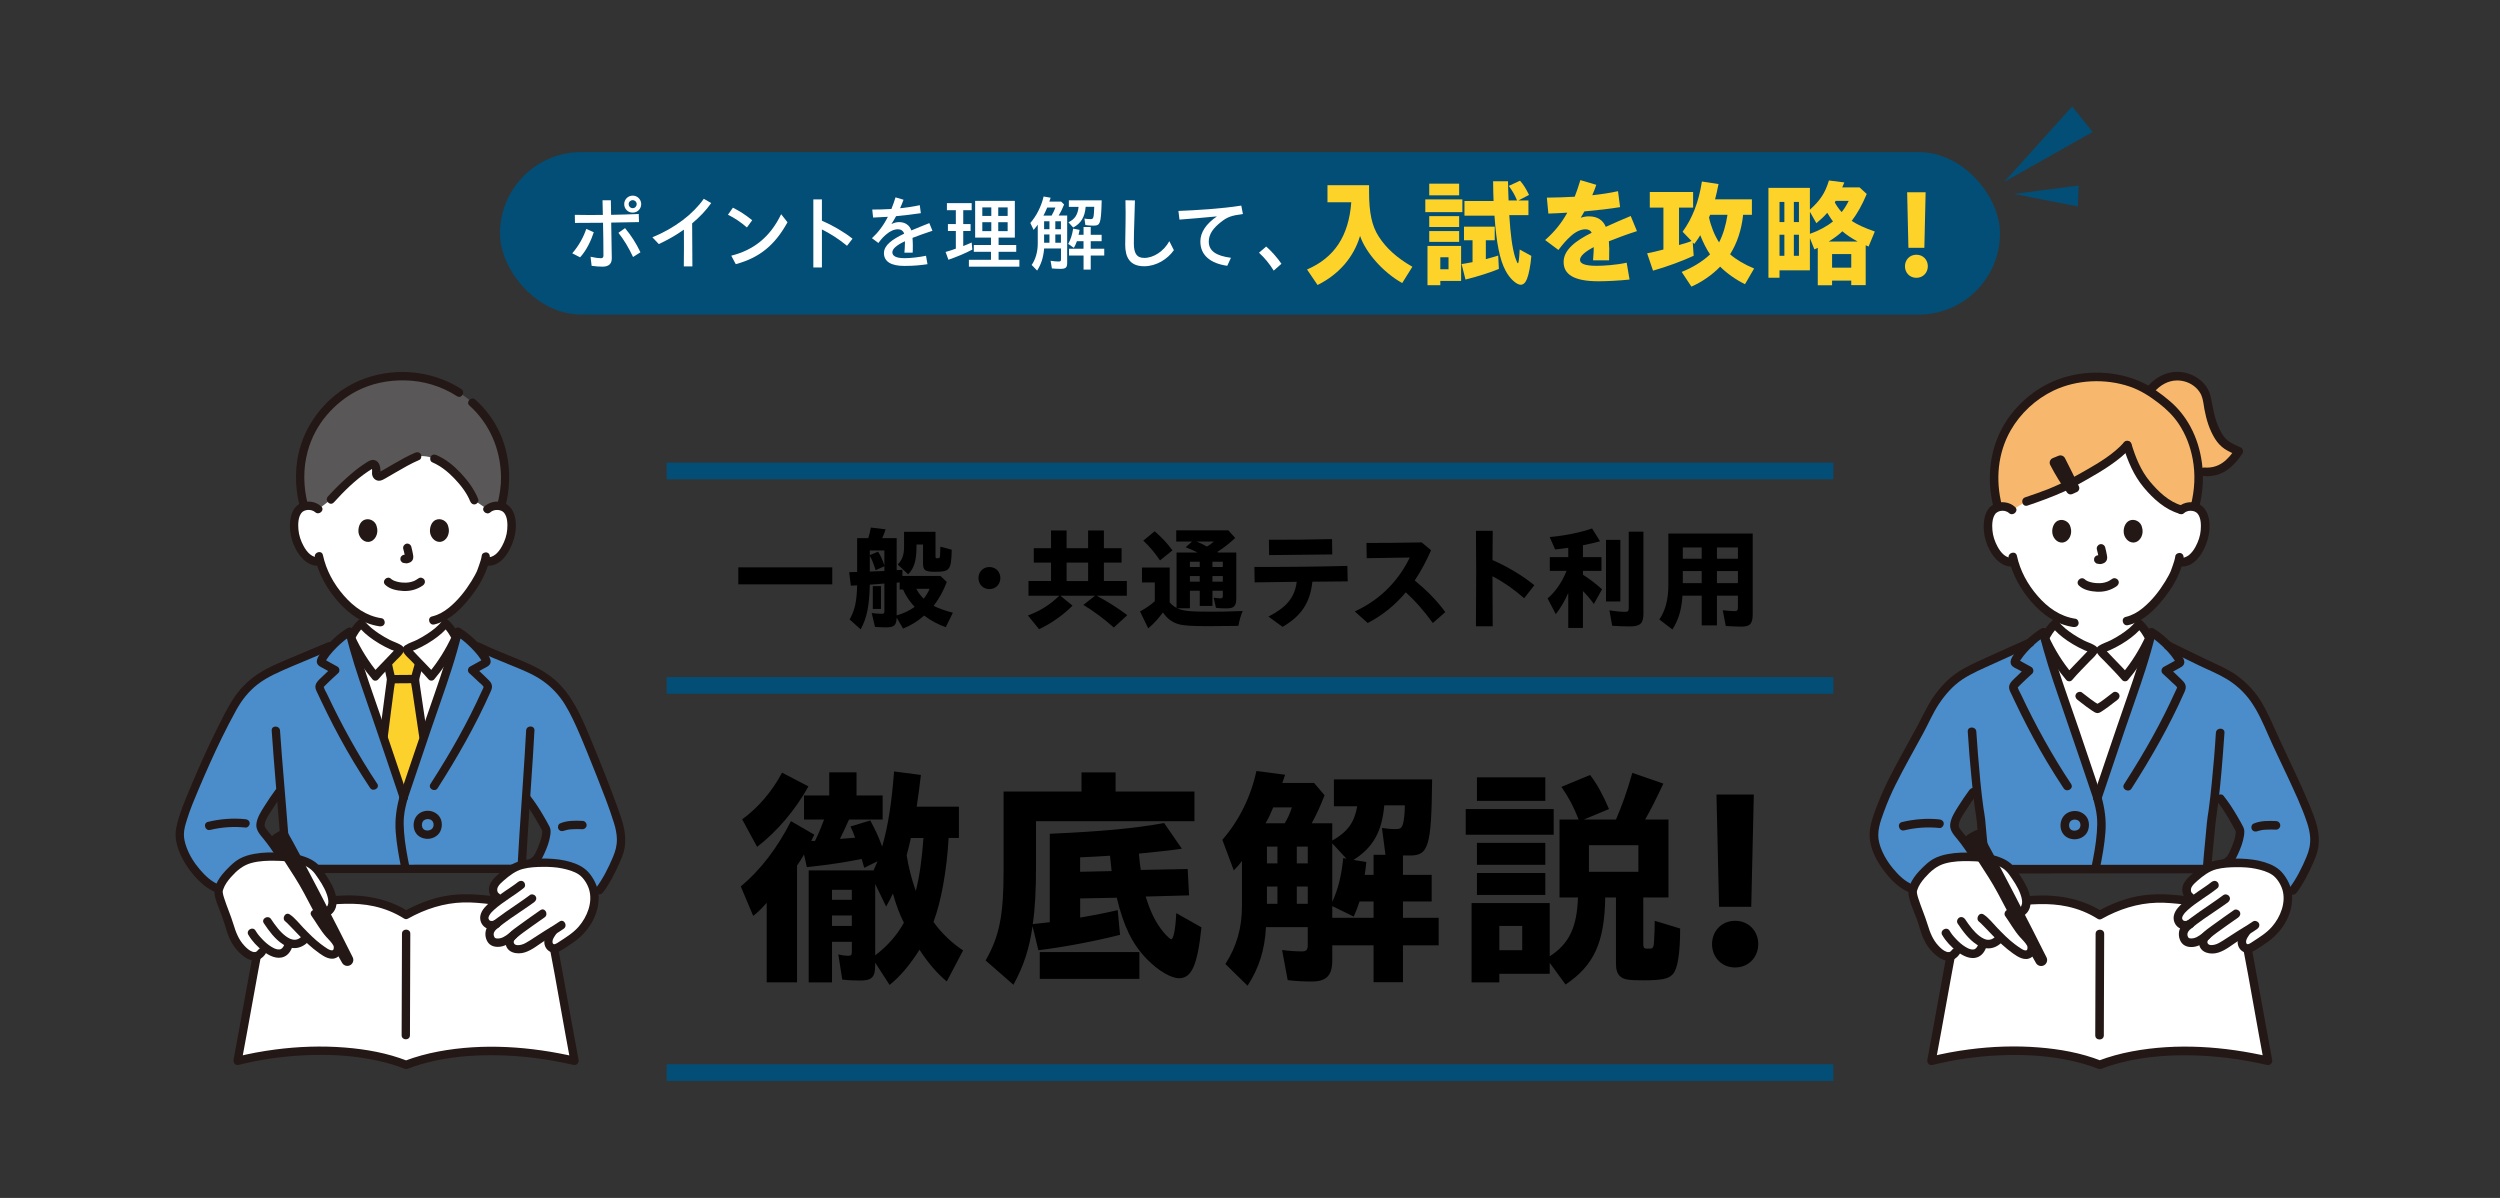 <?xml version="1.0" encoding="UTF-8"?>
<svg id="b" data-name="レイヤー_2" xmlns="http://www.w3.org/2000/svg" viewBox="0 0 1200 575">
  <rect x="0" y="0" width="1200" height="575" fill="#333333" stroke="none"/>
  <defs>
    <style>
      .d {
        fill: none;
      }

      .e {
        fill: #fdd32a;
      }

      .f {
        fill: #231815;
      }

      .g {
        fill: #f7b86d;
      }

      .h {
        fill: #fff;
      }

      .i {
        fill: #fcd12b;
      }

      .j {
        fill: #024e76;
      }

      .k {
        fill: #4b8cca;
      }

      .l {
        fill: #595757;
      }
    </style>
  </defs>
  <g id="c" data-name="レイアウト">
    <g>
      <rect class="j" x="240" y="73" width="720" height="78" rx="39" ry="39"/>
      <g>
        <path class="h" d="M274.68,121.58c3.17-3.64,5.42-7.8,6.73-11.72l3.6,1.62c-1.27,3.96-3.52,8.75-6.57,12.04l-3.76-1.94ZM283.98,127.6l-.51-4.36c2.06.48,3.92.71,4.95.71.83,0,1.23-.4,1.23-1.27,0-5.27-.08-10.53-.2-15.76-4.4.04-8.75.08-13.46.08l-.08-3.88c4.63.08,9.03.12,13.46.04-.08-2.34-.12-4.67-.16-7.05h4l.12,7.01c4.2-.08,8.55-.2,13.27-.4l.12,3.88c-4.75.12-9.07.2-13.34.24.08,5.7.2,11.36.28,17.07.04,2.61-1.35,4.08-4.4,4.08-1.7,0-3.33-.12-5.27-.4ZM296.85,111.76l3.17-2.26c2.89,3.48,5.23,7.09,7.4,11.6l-3.56,2.26c-2.06-4.43-4.32-8.2-7.01-11.6ZM299.62,97.98c0-2.26,1.82-4.08,4.08-4.08s4.08,1.82,4.08,4.08-1.78,4.08-4.08,4.08-4.08-1.78-4.08-4.08ZM305.6,97.98c0-1.07-.83-1.9-1.9-1.9s-1.94.83-1.94,1.9.87,1.94,1.94,1.94,1.9-.87,1.9-1.94Z"/>
        <path class="h" d="M313.15,113.9c10.81-4.43,19.56-11.17,24.67-18.49l3.56,2.06c-2.42,3.48-5.54,6.73-9.15,9.74,0,6.89.04,13.78.12,20.67h-4.12c.08-5.9.08-11.8.04-17.66-3.68,2.61-7.76,4.95-12.04,6.93l-3.09-3.25Z"/>
        <path class="h" d="M349.41,103.09l2.38-3.41c3.44,1.78,5.74,3.21,9.27,6.02l-2.53,3.48c-3.13-2.69-6.06-4.63-9.11-6.1ZM350.99,122.73c10.45-2.61,18.57-8.67,23.96-19.92l3.05,3.88c-6.02,10.89-13.3,16.99-24.83,20.11l-2.18-4.08Z"/>
        <path class="h" d="M390.4,95.72h4.12v10.22c4.91,2.1,10.49,5.31,14.69,8.63l-2.65,3.41c-3.8-3.17-8.28-6.02-12.04-7.84v18.25h-4.12v-32.67Z"/>
        <path class="h" d="M424.31,121.42c0-3.72,3.96-6.53,9.7-9.27-.51-1.46-1.66-2.1-3.01-2.1-1.94,0-3.88.99-5.5,2.38-1.46,1.23-2.1,1.86-3.88,4.2l-3.09-2.3c2.97-2.73,5.5-6.02,7.64-10.26-2.53.16-4.95.28-7.09.36l-.4-3.84c2.85,0,5.98-.08,9.19-.28.71-1.74,1.35-3.56,1.98-5.58l3.84,1.15c-.51,1.43-1.07,2.77-1.66,4.08,3.17-.32,6.34-.79,9.46-1.47l.51,3.84c-3.56.55-7.76,1.03-11.88,1.43-.71,1.31-1.46,2.57-2.26,3.8,1.19-.59,2.46-.95,3.68-.95,2.93,0,5.03,1.47,5.9,4,2.69-1.15,5.62-2.3,8.63-3.52l1.5,3.68c-3.76,1.27-6.97,2.38-9.58,3.41.08,1.19.16,2.26.16,3.41,0,1.58,0,2.57-.08,3.68h-3.96c.12-1.31.24-3.05.24-4.36v-1.11c-4.08,1.94-6.02,3.64-6.02,5.31s1.62,2.81,5.86,2.81c3.05,0,7.01-.48,10.29-1.15l.71,4.04c-2.97.44-6.34.83-11.09.83-6.18,0-9.82-1.94-9.82-6.22Z"/>
        <path class="h" d="M453.89,120.94c1.7-.48,2.93-.87,4.91-1.58v-8.47h-3.8v-3.33h3.8v-6.65h-4.28v-3.41h11.88v3.41h-4.04v6.65h3.52v3.33h-3.52v7.21c1.43-.55,3.01-1.23,4.04-1.7l.32,3.41c-3.33,1.74-7.64,3.56-11.48,4.87l-1.35-3.72ZM465.06,124.7h10.61v-3.84h-8.24v-3.25h8.24v-3.56h-7.6v-17.62h19.05v17.62h-7.8v3.56h8.47v3.25h-8.47v3.84h9.98v3.29h-24.23v-3.29ZM475.83,103.64v-4.08h-4.32v4.08h4.32ZM475.83,110.93v-4.28h-4.32v4.28h4.32ZM483.67,103.64v-4.08h-4.51v4.08h4.51ZM483.67,110.93v-4.28h-4.51v4.28h4.51Z"/>
        <path class="h" d="M495.19,127.2c1.9-2.73,2.93-6.38,2.93-10.26v-9.11c-.48.71-1.15,1.54-1.98,2.53l-1.58-3.33c3.01-3.48,5.27-8,6.38-12.71l3.37.59c-.2.63-.44,1.27-.63,1.86h5.66l1.43,1.39c-.87,2.14-1.62,3.72-2.65,5.31h4.12v22.73c0,2.26-.71,2.85-3.21,2.85-1.54,0-2.85-.08-4.12-.2l-.63-3.68c1.47.24,2.89.36,3.84.36s1.15-.2,1.15-1.07v-5.19h-8.08c-.4,4.4-1.39,7.48-3.37,10.61l-2.61-2.69ZM504.77,103.48c.75-1.35,1.39-2.61,1.82-3.88h-3.92c-.67,1.62-1.19,2.73-1.82,3.88h3.92ZM503.74,110.01v-3.8h-2.57v3.8h2.57ZM503.74,116.51v-3.96h-2.57v3.96h2.57ZM509.24,110.01v-3.8h-2.69v3.8h2.69ZM509.24,116.51v-3.96h-2.69v3.96h2.69ZM520.09,122.65h-6.97v-3.25h6.97v-3.64h-3.17c-.36,1.11-.91,2.26-1.46,3.21l-2.73-1.9c1.15-1.98,1.94-4.36,2.38-7.33l3.09.59c-.12.75-.28,1.58-.51,2.38h2.42v-3.76h3.44v3.76h5.23v3.05h-5.23v3.64h6.49v3.25h-6.49v6.77h-3.44v-6.77ZM512.85,106.69c3.09-1.5,4.47-3.6,4.87-7.4h-4.67v-3.13h15.76c-.12,5.94-.4,9.15-.91,10.49-.48,1.27-1.19,1.66-3.09,1.66-1.23,0-2.69-.12-3.84-.28l-.44-3.13c.91.2,2.1.28,2.93.28,1.43,0,1.58-.51,1.78-5.9h-4.12c-.4,4.87-2.18,7.88-5.98,9.94l-2.3-2.53Z"/>
        <path class="h" d="M540.1,117.38c0-2.22.08-7.01.16-9.98.08-2.57.04-7.84-.04-11.28l4.55.08c-.08,3.41-.2,8.39-.32,10.89-.12,2.65-.2,7.25-.2,9.7,0,4.71,1.31,7.01,4.99,7.01,4.55,0,9.42-3.25,12.04-8.04l2.18,4.32c-3.05,4.36-8.47,7.72-14.25,7.72-6.93,0-9.11-4.32-9.11-10.41Z"/>
        <path class="h" d="M576.17,115.91c0-4.4,2.77-8.51,7.96-12.04-7.6.71-12.35,1.11-17.98,1.54l-.51-4.16c8.24-.32,20.91-1.07,30.17-2.57l.79,4.04c-5.5.75-7.36,1.35-10.57,3.88-3.64,2.85-5.82,5.78-5.82,9.38,0,4.51,3.6,6.85,10.65,7.76l-1.78,3.84c-7.88-1.11-12.91-4.91-12.91-11.68Z"/>
        <path class="h" d="M604.33,121.3l3.44-2.97c2.42,2.06,5.23,5.27,7.33,8.28l-3.72,3.29c-1.82-3.05-4.32-6.06-7.05-8.59Z"/>
        <path class="e" d="M627.38,129.36c13.19-5.71,20.01-16.08,21.23-32.26h-11.42v-8.2h19.96v3.05c0,10.2,1.33,16.46,4.66,21.62,3.6,5.6,8.81,10.31,16.13,14.47l-4.88,7.82c-8.98-4.99-17.46-14.47-20.23-22.62-3.05,10.26-10.14,18.46-20.4,23.56l-5.04-7.43Z"/>
        <path class="e" d="M684.15,95.71h17.79v6.1h-17.79v-6.1ZM685.2,118.05h16.13v16.8h-9.98v2.05h-6.15v-18.85ZM686.03,88.17h14.36v5.6h-14.36v-5.6ZM686.03,103.75h14.36v5.21h-14.36v-5.21ZM686.03,110.9h14.36v5.21h-14.36v-5.21ZM695.29,129.25v-5.77h-3.94v5.77h3.94ZM701.55,126.76c.94-.11,3.6-.61,5.27-.94v-10.48h-4.1v-6.54h14.75v6.54h-4.27v9.04c2.66-.72,4.27-1.16,5.93-1.72l.33,6.43c-3.82,1.61-10.26,3.66-16.02,5.1l-1.88-7.43ZM722.73,130.03c-2.83-5.27-4.44-13.08-5.38-26.5h-14.41v-7.04h13.97c-.11-2.11-.17-5.71-.22-9.48h7.15c.06,2.83.11,5.88.28,9.2h4.05c-1.05-2.61-2.05-4.32-3.94-6.98l5.38-2.49c1.55,1.72,2.88,3.82,4.32,6.82l-5.1,2.66h4.82v7.04h-9.2c.61,9.65,1.39,15.36,2.77,20.12.5,1.55,1.11,2.99,1.39,2.99.33,0,.67-2.55.83-6.6l5.6,3.05c-.33,4.38-1.22,8.93-2.11,11.09-.72,1.83-1.77,2.77-2.99,2.77-2.05,0-5.27-2.99-7.21-6.65Z"/>
        <path class="e" d="M765,118.61c-4.55,2.38-6.6,4.43-6.6,6.15s2.16,2.83,7.93,2.83c3.49,0,9.48-.39,14.47-1.5l1.39,8.09c-5.04.55-11.36.83-14.91.83-11.97,0-16.74-3.38-16.74-9.26s5.88-10.26,13.47-14.03c-.5-1.05-1.5-1.66-2.99-1.66-2.22,0-4.71,1.16-6.98,3.22-2.22,2-3.82,3.82-5.99,6.71l-6.38-4.77c4.21-3.71,7.71-7.82,10.64-13.14-3.27.22-6.32.33-9.09.44l-.72-7.65c4.1-.06,8.65-.17,13.36-.44.94-2.44,1.88-5.1,2.72-7.98l7.65,2.27c-.61,1.72-1.22,3.38-1.94,4.99,4.1-.44,8.26-1.05,12.36-1.94l1,7.65c-4.99.83-11.03,1.5-17.13,2.05-.55,1-1.16,2.05-1.77,3.05,1.33-.44,2.61-.67,3.88-.67,4.21,0,6.82,1.83,8.15,5.04,3.88-1.77,7.93-3.55,11.97-5.21l2.99,7.26c-5.32,1.72-9.76,3.38-13.47,4.88.11,1.39.17,2.61.17,3.55,0,2.16,0,3.55-.06,5.6h-7.71c.28-3.66.33-4.93.33-6.38Z"/>
        <path class="e" d="M807.19,130.53c5.32-2.11,10.14-5.1,13.64-8.43-1.66-2.38-3.38-5.82-4.71-9.2-.67,1.16-1.61,2.55-2.88,4.21l-.72-.72.44,6.38c-5.54,2.55-12.58,5.16-19.51,7.15l-2.83-8.32c2.22-.44,5.21-1.11,7.82-1.83v-20.12h-6.54v-7.48h20.79v7.48h-6.76v17.96c2-.5,4.6-1.33,5.99-1.94l-4.27-4.43c4.71-6.49,7.76-14.36,9.26-24.11l7.98,1.22c-.78,3.71-1.05,5.04-1.66,7.32h17.68v7.43h-4.21c-.78,7.26-2.88,13.58-6.26,18.96,2.83,2.49,6.93,4.93,11.53,6.82l-4.38,7.54c-4.6-2.27-8.76-5.27-11.92-8.43-3.77,3.94-8.87,7.43-13.8,9.59l-4.66-7.04ZM829.2,103.09h-8.32l-.55,1.28c.89,4.21,2.61,8.54,4.82,11.97,1.88-3.6,3.27-8.15,4.05-13.25Z"/>
        <path class="e" d="M872.52,118.94l-1.61.78-2.16-5.43v15.47h-14.58v3.55h-5.32v-43.13h19.9v10.48c4.99-4.49,7.26-7.93,9.15-14.03l7.37.94-1,2.38h8.32l3.44,3.16c-2.22,5.32-4.55,9.42-7.21,12.92,2.55,1.72,6.38,3.49,11.09,5.1l-2.99,7.21-1.39-.61v19.13h-6.93v-2.16h-9.2v2.22h-6.87v-17.96ZM856.5,106.58v-9.65h-2.33v9.65h2.33ZM856.5,122.77v-10.09h-2.33v10.09h2.33ZM863.49,106.58v-9.65h-2.44v9.65h2.44ZM863.49,122.77v-10.09h-2.44v10.09h2.44ZM879.84,106.25c-.61-.67-1.94-2.72-2.77-4.1-1.39,1.66-3.33,3.44-5.21,4.99l-3.1-5.49v10.59c4.1-1.39,8.37-3.71,11.09-5.99ZM891.7,115.95c-2.88-1.55-5.38-3.22-7.37-4.93-1.5,1.5-3.66,3.1-6.54,4.93h13.91ZM888.6,128.48v-6.54h-9.2v6.54h9.2ZM887.38,96.43h-6.32l-.33.78c.83,1.55,2,3.22,3.27,4.6,1.16-1.44,2.27-3.16,3.38-5.38Z"/>
        <path class="e" d="M914.38,127.81c0-2.99,2.16-5.54,5.49-5.54s5.49,2.55,5.49,5.54-2.22,5.54-5.49,5.54-5.49-2.49-5.49-5.54ZM915.43,92.28h8.87l-.61,26.66h-7.65l-.61-26.66Z"/>
      </g>
      <g>
        <polygon class="j" points="962.04 87.28 994.64 51.11 1004.44 63.34 962.04 87.28"/>
        <polygon class="j" points="966.72 93.1 997.71 89.06 997.39 99.11 966.72 93.1"/>
      </g>
    </g>
    <g>
      <path class="h" d="M1007.89,439.24c-9.65-6.18-21.11-8.03-32.62-7.18s-25.9,2.15-35,6.77c-3.43,15.96-10.21,54.84-13.15,70.37,26.74-6.74,58.86-6.74,80.77,1.9,22.18-8.48,52.47-8.48,80.76-1.9-2.94-15.52-9.72-54.4-13.15-70.37-9.1-4.62-23.17-6.59-34.56-7.44-11.51-.85-22.24,1.78-33.06,7.84Z"/>
      <path class="h" d="M1006.63,311.95h-1.72c-.11-.21-.85-.59-1.5-.85-7.73-3.11-14.19-7.86-17.01-11.66-2.46,2.26-3.44,4.07-4.88,6.86,3.73,14.83,9.75,30.61,14.58,44.91,3.56,10.55,7.12,21.1,10.69,31.65,3.56-10.55,7.12-21.1,10.69-31.65,4.78-14.16,10.73-29.77,14.47-44.48-1.57-3.03-2.52-4.91-5.11-7.29-2.83,3.8-9.28,8.54-17.01,11.66-.65.26-1.39.64-1.5.85h-1.68Z"/>
      <path class="h" d="M1046.91,244.82c1.34-1.29,3.15-1.78,4.7-1.72,3.37.12,4.81,1.94,5.42,3.01,1.84,3.2,1.77,9.09.53,12.73-.88,2.58-2.31,6.53-5.77,9.36-1.43,1.17-3.52,1.94-5.53,1.6l-.62-.1c-.54,1.89-1.33,3.87-1.62,4.76-1.31,3.55-8.25,15.56-17.2,21.11v3.88c-2.83,3.8-9.28,8.54-17.01,11.66-.65.26-1.39.64-1.5.85h-3.39c-.11-.21-.85-.59-1.5-.85-7.73-3.11-14.19-7.86-17.01-11.66v-3.62c-3.75-2.11-7.18-5.17-10.47-9.1-5.24-6.27-7.82-11.89-9.21-16.97-2.09.46-4.31-.32-5.8-1.54-3.46-2.83-4.9-6.78-5.77-9.36-1.24-3.64-1.31-9.53.53-12.73.62-1.07,2.05-2.89,5.42-3.01,1.55-.05,3.36.43,4.7,1.72,0,0-3.3-36.3,40.39-36.3s40.72,36.3,40.72,36.3Z"/>
      <path class="g" d="M960.03,212.67c3.85-10.58,10.82-17.84,17.19-22.53,7.8-5.73,17.54-9.15,29.01-9.15,10.1,0,18.43,2.39,25.43,6.76,9.99-12.86,25.67-6.46,27.58,3.51,1.23,6.42,1.61,10.39,4.55,16.19,3.03,5.97,5.56,6.72,10.82,9.19-4.26,6.29-9.87,11.64-19.34,9.38.04.59.08,1.19.1,1.8.23,5.37-.4,9.76-1.87,15.56-.55-.15-1.18-.26-1.89-.28-1.49-.05-3.23.4-4.56,1.59-6.66-1.6-13.56-8.24-17.55-13.33-3.9-4.98-6.34-10.95-8.4-17.7-6.25,7.03-16.83,12.8-28.62,19.26-6.06,2.73-9.02,4.15-19.85,7.77l-6.85,4.14c-1.34-1.29-3.15-1.78-4.7-1.72-.79.03-1.48.15-2.07.34-1.49-5.48-2.12-10.9-1.92-15.62.19-4.56.92-8.7,2.04-12.46.27-.92.57-1.82.89-2.69Z"/>
      <path class="k" d="M947,411.5c.58-.3.91-.47.91-.47-2.43-3.65-4.48-6.59-6.17-8.72-3.38-4.26-4.91-4.85-2.38-10.06,1.37-2.82,5.37-8.83,7.73-11.99,0,0,.77-.86,1.77-1.96.6,5.7,1.26,11.01,1.91,14.57,1.01,12.23,1.29,11.87,2.15,24.34,23.69-.02,83.31-.04,106.45-.06.83-11.81,1.11-11.56,2.11-23.59.6-3.23,1.19-7.92,1.75-13.05,1.4,1.56,2.58,2.86,2.58,2.86,3.63,4.51,7.1,10.73,9.34,14.93.64,3.37-2.76,11.66-4.76,14.34,0,0-1.35,1.04-2.53,1.92l32.79,12.86c2.58-3.37,6.91-11.23,9.32-17.72,1.64-4.41,1.08-9.82-.08-13.81-3.02-10.4-16.13-36.66-19.3-43.99-1.6-3.69-3.67-8.1-5.9-12.2-4.25-7.85-10.95-14.06-19.07-17.77-5.56-2.54-16.26-7.77-25.11-12.12-2.54-2.55-5.4-4.87-7.77-6.31-3.65,15.64-10.13,32.52-15.27,47.73-3.56,10.55-7.12,21.1-10.69,31.65-3.56-10.55-7.12-21.1-10.69-31.65-5.14-15.21-11.62-32.09-15.27-47.73-1.94,1.17-4.2,2.93-6.35,4.93-10.06,4.45-23.06,10.31-29.68,13.65-6.82,3.45-11.78,8.46-16.3,15.41-2.32,3.57-4.09,7.69-6.04,11.39-3.5,6.64-14.14,25.12-17.7,33.94-2.01,4.99-4.13,10.11-5.16,15.73-1.75,9.57,9.33,25.07,18.26,28.17,0,0,24.12-12.58,29.14-15.2Z"/>
      <path class="f" d="M1008.93,437.46c-10.01-6.33-21.98-8.29-33.66-7.46-10.58.76-21.69,1.52-31.73,5.2-1.15.42-2.29.89-3.4,1.41-1.22.57-1.75,1.2-2.03,2.5-.34,1.6-.67,3.2-.99,4.81-.78,3.9-1.53,7.81-2.27,11.72-1.72,9.13-3.39,18.28-5.04,27.42-1.55,8.53-3.07,17.07-4.68,25.59-.29,1.53.92,2.94,2.53,2.53,10.42-2.61,21.1-4.13,31.84-4.61s20.73-.02,30.9,1.82c4.72.85,9.39,2.01,13.92,3.57,1,.34,2,.85,3.02,1.11,1.22.32,2.81-.64,3.95-1.03,2.28-.77,4.59-1.45,6.92-2.04,10.29-2.6,20.93-3.54,31.53-3.47,12.91.09,25.78,1.73,38.36,4.64,1.61.37,2.83-.98,2.53-2.53-3.11-16.47-5.97-32.99-9.05-49.46-.76-4.07-1.53-8.14-2.33-12.2-.34-1.72-.68-3.45-1.03-5.17s-.38-4.02-1.99-4.92c-4.47-2.47-9.82-3.76-14.77-4.81-5.53-1.17-11.16-1.91-16.79-2.44-6.39-.59-12.66-.62-18.98.63-6.63,1.31-12.95,3.9-18.85,7.18-2.32,1.29-.24,4.85,2.08,3.56,8.13-4.53,17.05-7.45,26.4-7.7,4.41-.12,8.83.35,13.21.85s8.75,1.19,13.05,2.16,8.83,2.26,12.89,4.29l-.95-1.23c4.07,18.98,7.27,38.16,10.74,57.26.79,4.37,1.59,8.74,2.41,13.1l2.53-2.53c-21.46-4.96-44.24-6.64-65.98-2.52-5.41,1.03-10.73,2.46-15.88,4.42h1.09c-9.53-3.73-19.75-5.55-29.92-6.35-11.1-.88-22.31-.49-33.35.96-6.26.82-12.47,1.96-18.6,3.5l2.53,2.53c3.59-18.99,6.85-38.05,10.48-57.04.85-4.45,1.72-8.9,2.67-13.33l-.95,1.23c7.37-3.69,16.06-4.79,24.16-5.64,8.94-.94,18.02-1.77,26.89.16,5.15,1.12,10.03,3.06,14.49,5.88,2.25,1.42,4.31-2.14,2.08-3.56Z"/>
      <path class="f" d="M1005.89,448.24c0,16.24-.17,32.49-.17,48.73,0,2.65,4.12,2.65,4.12,0,0-16.24.17-32.49.17-48.73,0-2.65-4.12-2.65-4.12,0h0Z"/>
      <path class="f" d="M949.69,409.99c-1.96-2.94-3.94-5.86-6.11-8.65-.86-1.1-1.82-2.14-2.64-3.27-.62-.86-.85-1.38-.76-2.11.33-2.52,2.25-5.08,3.58-7.18,1.62-2.56,3.31-5.07,5.11-7.5.66-.89.15-2.3-.74-2.82-1.05-.61-2.15-.16-2.82.74-1.91,2.57-3.7,5.23-5.39,7.94-1.59,2.54-3.43,5.35-3.81,8.38s1.73,5.23,3.53,7.43c2.36,2.88,4.43,6,6.49,9.09,1.46,2.19,5.03.14,3.56-2.08h0Z"/>
      <path class="f" d="M914.02,398.57c5.51-1.33,11.28-1.73,16.93-1.13,1.11.12,2.06-1.03,2.06-2.06,0-1.21-.95-1.94-2.06-2.06-5.99-.63-12.17-.13-18.02,1.28-2.57.62-1.48,4.59,1.09,3.97h0Z"/>
      <path class="f" d="M1064.35,384.82c1.98,2.48,3.68,5.17,5.3,7.89.82,1.37,1.61,2.76,2.38,4.16.32.58.63,1.15.94,1.73.08.15.16.3.24.45-.06-.39-.09-.48-.06-.25.02.22.02.45.01.67-.06,2.18-.9,4.46-1.68,6.49s-1.64,3.94-2.87,5.63l.74-.74c-.84.64-1.68,1.28-2.53,1.92-.89.67-1.35,1.78-.74,2.82.51.88,1.92,1.41,2.82.74,1.18-.88,2.65-1.74,3.49-2.98.7-1.02,1.26-2.14,1.78-3.26,1.31-2.82,2.48-5.84,2.94-8.93.21-1.43.34-2.86-.34-4.19-.84-1.67-1.79-3.29-2.72-4.91-2.04-3.53-4.24-6.96-6.78-10.14-.69-.87-2.19-.72-2.91,0-.86.86-.7,2.04,0,2.91h0Z"/>
      <path class="f" d="M1083.77,398.91c-.61.27-.06.03.07-.02.16-.06.33-.11.49-.15.35-.1.71-.18,1.07-.25.19-.04.38-.06.57-.1.23-.03.2-.03-.1.01.1-.01.2-.03.3-.04.41-.05.83-.08,1.24-.11,1.69-.11,3.38-.09,5.06-.02,1.08.04,2.11-.98,2.06-2.06-.05-1.15-.9-2.01-2.06-2.06-3.58-.14-7.45-.22-10.79,1.24-.99.43-1.29,1.96-.74,2.82.66,1.03,1.76,1.2,2.82.74h0Z"/>
      <path class="f" d="M965.54,419.26c11.64,0,23.29-.02,34.93-.02,13.19,0,26.38-.02,39.57-.02,6.17,0,12.33,0,18.5-.01,2.65,0,2.65-4.12,0-4.12-11.72.01-23.44.02-35.17.02-13.17,0-26.33.02-39.5.02-6.11,0-12.22,0-18.32.01-2.65,0-2.65,4.12,0,4.12h0Z"/>
      <path class="f" d="M1023.12,378.52c9.49-14.85,18.26-30.16,25.4-46.3.53-1.19.9-2.29.45-3.57-.41-1.13-1.38-1.97-2.21-2.8-1.85-1.85-3.78-3.62-5.72-5.38l-.42,3.23c1.82-1.01,3.65-2.01,5.47-3.01.83-.46,1.68-.86,2.13-1.74.51-.97.22-1.98-.24-2.91-.8-1.61-1.93-3.07-3.06-4.46-.63-.77-1.29-1.52-1.97-2.25s-1.36-1.62-2.45-1.62l1.46.6c-2.48-2.48-5.18-4.8-8.18-6.63-1.1-.68-2.72-.05-3.02,1.23-2.43,10.29-5.77,20.33-9.23,30.31s-7.11,20.58-10.59,30.89c-2.05,6.06-4.1,12.13-6.14,18.19-.85,2.52,3.13,3.6,3.97,1.09,3.61-10.69,7.22-21.39,10.84-32.08,3.41-10.08,7.09-20.07,10.32-30.21,1.79-5.64,3.45-11.33,4.81-17.1l-3.02,1.23c1.51.93,2.93,1.98,4.27,3.14.71.6,1.39,1.23,2.07,1.87.72.68,1.38,1.59,2.47,1.59l-1.46-.6c1.13,1.14,2.22,2.32,3.21,3.58.42.54.82,1.1,1.2,1.67.18.27.91,1.25.92,1.43l.28-1.04c.31-.3.23-.29-.24.03-.28.15-.56.31-.84.46-.56.31-1.12.62-1.68.93-1.12.62-2.24,1.24-3.37,1.86s-1.39,2.35-.42,3.23c1.6,1.44,3.19,2.9,4.73,4.4.65.63,1.65,1.35,2.11,2.12.27.45.14-.25,0,.23-.16.57-.51,1.15-.76,1.69-1.7,3.76-3.48,7.49-5.34,11.18-3.64,7.23-7.58,14.3-11.74,21.24-2.46,4.1-4.99,8.16-7.57,12.19-1.43,2.24,2.13,4.31,3.56,2.08h0Z"/>
      <path class="f" d="M1008.76,382.32c-3.66-10.83-7.3-21.67-10.97-32.5-3.38-9.98-7.02-19.86-10.21-29.91-1.78-5.61-3.41-11.26-4.77-16.98-.3-1.28-1.92-1.91-3.02-1.23-4.59,2.82-8.72,6.7-11.99,10.96-1.25,1.63-3.66,4.38-2.34,6.52.7,1.14,2.36,1.71,3.48,2.32,1.33.73,2.66,1.47,3.99,2.2l-.42-3.23c-1.71,1.55-3.41,3.11-5.06,4.73-1.47,1.45-3.45,3.01-3.04,5.32.19,1.04.78,2.03,1.22,2.98.49,1.06.99,2.12,1.49,3.17.98,2.07,1.99,4.14,3.01,6.2,3.86,7.78,8,15.42,12.45,22.87,2.56,4.28,5.23,8.5,7.99,12.66,1.46,2.2,5.03.14,3.56-2.08-9.09-13.71-17.05-28.11-24.05-42.99-.47-1.01-1.21-2.12-1.49-3.19-.07-.28-.13-.25-.16-.07,0,.01.38-.4.47-.49.37-.39.75-.77,1.13-1.15,1.75-1.73,3.56-3.4,5.39-5.05.97-.88.7-2.61-.42-3.23s-2.24-1.24-3.36-1.86c-.56-.31-1.12-.62-1.68-.93-.28-.15-.56-.31-.84-.46-.47-.32-.55-.33-.24-.03l.28,1.04c0-.12.7-1.09.88-1.37.39-.59.8-1.17,1.24-1.73,1.01-1.29,2.13-2.5,3.29-3.66,2.21-2.21,4.61-4.27,7.28-5.91l-3.02-1.23c2.46,10.31,5.79,20.37,9.25,30.37s7.03,20.38,10.48,30.59c2.07,6.14,4.15,12.28,6.22,18.43.84,2.5,4.82,1.43,3.97-1.09h0Z"/>
      <path class="f" d="M1021.47,326.34c3.66-4.37,6.94-9,9.61-14.04.65-1.23,1.27-2.48,1.87-3.74.32-.68.83-1.46.83-2.22s-.49-1.45-.83-2.09c-1.24-2.34-2.73-4.44-4.67-6.26-1.06-.99-2.42-.65-3.23.42-1.79,2.36-4.3,4.27-6.74,5.9-1.63,1.09-3.32,2.08-5.06,2.97-1.83.94-3.99,1.55-5.71,2.66-3.44,2.25.72,5.44,2.38,7.18,2.9,3.04,5.93,6.01,8.65,9.21,1.71,2.03,4.61-.9,2.91-2.91-2.19-2.58-4.65-4.92-6.95-7.39-1.01-1.08-2-2.16-3.05-3.2-.32-.32-.65-.64-.97-.97-.1-.1-.19-.2-.28-.31.46.5-.02-.06-.16-.32l.28,1.04.03-.33-.6,1.46c.52-.55,1.99-.89,2.75-1.23.95-.42,1.88-.87,2.8-1.34,1.92-.99,3.78-2.08,5.56-3.3,2.9-1.99,5.6-4.24,7.73-7.05l-3.23.42c2.01,1.88,3.32,4.04,4.58,6.47v-2.08c-3.03,6.55-6.75,12.6-11.39,18.13-1.69,2.02,1.21,4.95,2.91,2.91Z"/>
      <path class="f" d="M994.67,323.43c-4.64-5.53-8.37-11.58-11.39-18.13v2.08c1.26-2.43,2.57-4.59,4.58-6.47l-3.23-.42c2.13,2.81,4.83,5.06,7.73,7.05,1.72,1.18,3.51,2.24,5.36,3.2.98.51,1.98.99,3,1.44.77.34,2.23.68,2.75,1.23l-.6-1.46.03.33.28-1.04c-.1.18-.71.88-.16.32-.1.1-.18.21-.28.31-.29.28-.58.58-.87.87-1.08,1.07-2.11,2.19-3.15,3.3-2.3,2.47-4.77,4.81-6.95,7.39-1.7,2.01,1.2,4.94,2.91,2.91,2.67-3.15,5.66-6.07,8.5-9.06,1.66-1.75,6.02-5.04,2.52-7.33-1.65-1.08-3.75-1.67-5.51-2.57s-3.45-1.88-5.09-2.96c-2.5-1.66-5.08-3.6-6.91-6.01-.81-1.07-2.18-1.41-3.23-.42-1.89,1.77-3.37,3.81-4.59,6.09-.33.61-.79,1.29-.88,1.98-.11.83.36,1.57.7,2.3.62,1.33,1.28,2.64,1.96,3.93,2.67,5.04,5.95,9.67,9.61,14.04,1.7,2.03,4.6-.89,2.91-2.91Z"/>
      <path class="f" d="M997.54,393.82c.21.17.4.36.58.56.25.28-.09-.15-.12-.16.03,0,.09.13.11.15.08.12.15.24.21.36.05.09.23.5.08.14s.02.09.06.2c.08.27.14.55.18.83l-.07-.55c.05.44.05.88,0,1.32l.07-.55c-.03.25-.08.5-.15.74-.03.11-.07.21-.1.31-.13.43.21-.43.05-.1-.11.23-.23.45-.37.66-.1.15-.33.31.1-.11-.09.09-.16.19-.25.28s-.2.17-.29.26c.36-.38.26-.2.09-.08-.22.15-.46.28-.71.4-.34.17.45-.16.11-.05-.13.04-.26.09-.39.13-.26.08-.53.13-.81.17l.55-.07c-.51.07-1.03.07-1.54,0l.55.07c-.24-.04-.47-.08-.7-.15-.13-.04-.26-.08-.38-.13-.34-.12.45.23.12.05-.21-.11-.41-.23-.61-.36-.31-.2.37.36.07.04-.08-.08-.16-.16-.24-.24-.06-.07-.12-.15-.19-.22.44.46.15.19.05.03-.12-.19-.21-.39-.31-.59.29.53.13.31.07.14-.04-.12-.08-.24-.11-.36-.06-.22-.1-.43-.13-.65l.07.55c-.06-.48-.05-.95,0-1.43l-.07.55c.04-.24.08-.47.15-.7.03-.11.06-.21.1-.32.17-.49-.18.36-.03.05.1-.2.2-.4.32-.58.05-.08.11-.15.16-.24-.33.55-.15.19-.02.05.08-.08.15-.16.24-.24.34-.31-.37.24-.05.04.2-.13.41-.26.62-.37.48-.24-.35.11-.01,0,.1-.03.2-.07.3-.1.27-.08.54-.14.82-.18l-.55.07c.49-.06.98-.07,1.47,0l-.55-.07c.4.06.78.16,1.16.29.23.08-.46-.22-.16-.06.09.05.19.09.28.14.16.09.72.52.18.09.44.35.87.6,1.46.6.5,0,1.11-.22,1.46-.6.69-.75.9-2.19,0-2.91-.69-.55-1.34-.94-2.17-1.25-.66-.25-1.38-.35-2.08-.39-1.4-.07-2.9.31-4.09,1.05-2.49,1.55-3.47,4.56-2.95,7.36.24,1.26.92,2.51,1.85,3.4,1.13,1.07,2.58,1.59,4.11,1.74,2.67.27,5.67-1.13,6.83-3.61,1.28-2.71.93-6.32-1.51-8.3-.44-.36-.87-.6-1.46-.6-.5,0-1.11.22-1.46.6-.69.75-.89,2.19,0,2.91Z"/>
      <path class="f" d="M967.26,243.37c-2.73-2.45-6.63-2.99-9.97-1.45-2.43,1.12-3.87,3.47-4.52,5.98-1.56,5.99-.04,12.86,3.35,17.98,2.29,3.45,5.9,6.57,10.32,5.99,1.1-.15,2.06-.84,2.06-2.06,0-1-.95-2.21-2.06-2.06-3.59.47-6.05-2.48-7.61-5.35-1.3-2.4-2.26-5.15-2.47-7.88-.2-2.54-.19-5.82,1.46-7.95.33-.42,1.35-1.09,2.28-1.29,1.49-.32,3.08-.03,4.23,1,1.97,1.76,4.89-1.14,2.91-2.91h0Z"/>
      <path class="f" d="M1048.37,246.28c1.15-1.03,2.74-1.32,4.23-1,.58.12,1.13.33,1.61.68.15.11.78.75.67.61,1.65,2.12,1.66,5.41,1.46,7.95-.21,2.73-1.17,5.47-2.47,7.88-1.56,2.87-4.02,5.82-7.61,5.35-1.1-.15-2.06,1.05-2.06,2.06,0,1.23.95,1.91,2.06,2.06,7.28.96,11.77-7.16,13.47-13.06,1.47-5.1,1.53-13.11-3.45-16.4-3.33-2.2-7.93-1.63-10.83.97-1.98,1.77.94,4.68,2.91,2.91h0Z"/>
      <path class="f" d="M1044.16,266.91c-.23,1.62-.75,3.18-1.29,4.71-.21.6-.44,1.2-.65,1.8-.07.2-.14.4-.21.6-.03.08-.21.51-.09.23.13-.3-.1.23-.14.3-.08.18-.17.36-.25.54-.2.41-.41.81-.62,1.21-.52.97-1.07,1.93-1.65,2.87-2.92,4.74-6.46,9.21-10.79,12.74-2.37,1.94-5.1,3.5-8.1,4.2-2.58.6-1.49,4.57,1.09,3.97,6.12-1.42,11.21-5.85,15.22-10.48,3.37-3.89,6.49-8.27,8.65-12.96,1.24-2.68,2.38-5.71,2.8-8.63.16-1.1-.27-2.21-1.44-2.53-.97-.27-2.37.33-2.53,1.44h0Z"/>
      <path class="f" d="M964.14,267.84c1.7,7.96,5.72,15.03,11.03,21.15s11.94,10.79,19.98,11.98c1.1.16,2.21-.27,2.53-1.44.27-.97-.33-2.37-1.44-2.53-7.42-1.1-13.33-5.35-18.16-10.92s-8.41-12.07-9.97-19.33c-.55-2.59-4.52-1.49-3.97,1.09h0Z"/>
      <path class="f" d="M1055.6,243.54c1.76-7.12,2.31-14.14,1.32-21.42-.82-6.05-2.61-11.95-5.52-17.33-2.48-4.59-5.81-8.81-9.79-12.19-4.24-3.6-8.83-7-13.92-9.3-12.05-5.43-26.76-5.85-39.19-1.41-10.16,3.63-18.99,10.65-25.04,19.57-8.35,12.32-10.24,27.82-6.54,42.09.66,2.56,4.64,1.48,3.97-1.09-3.11-12.03-2-24.93,4.2-35.82,4.71-8.27,12.09-15.1,20.68-19.19,11.12-5.28,24.87-5.85,36.48-1.89,5.14,1.75,9.6,4.62,13.88,7.91,3.71,2.85,7.03,6.06,9.64,9.96,3.43,5.12,5.61,10.91,6.73,16.95,1.38,7.44.94,14.76-.87,22.08-.64,2.57,3.33,3.67,3.97,1.09h0Z"/>
      <path class="f" d="M1004.73,383.41c.79,2.83,1.51,5.71,1.79,8.64.24,2.48.16,4.99-.03,7.48-.42,5.61-1.47,11.17-2.6,16.68-.53,2.59,3.44,3.69,3.97,1.09,1.19-5.87,2.29-11.79,2.74-17.77s-.33-11.51-1.91-17.22c-.71-2.55-4.68-1.47-3.97,1.09h0Z"/>
      <path class="h" d="M968.5,438.77c9.29-3.58.74-15.78-2.95-20.89-4.49-6.22-15.98-6.54-21.64-6.6-5-.06-12.37.6-16.44,3.85-2.84,2.28-6.94,6.08-8.83,10.57-.2.48-.36.96-.49,1.43-.78,2.61,2.65,9.5,4.08,13.85,1.11,3.38,1.92,6.87,3.55,10.05,1.93,3.71,8.94,11.92,12.99,5.95,0,0,.79-1.01,1.64-2.09,4.42,3.49,9.63,5.06,11.49-2.23,2.47.94,5.06.66,7.59-1.83l9-12.06Z"/>
      <path class="f" d="M932.27,448.83c1.75,3.03,4.33,5.71,7.09,7.84s6.68,4.24,10.25,2.62c2.13-.97,3.32-3.1,4.03-5.23.35-1.05-.41-2.25-1.44-2.53-1.12-.31-2.18.38-2.53,1.44-.2.61-.23.71-.56,1.3-.12.22-.26.43-.4.63.27-.37-.16.17-.23.23-.1.1-.62.46-.18.18-.17.1-.35.2-.51.3-.25.17.35-.06-.18.06-.14.03-.76.12-.15.07-.4.04-.78.03-1.18,0,.59.06-.1-.04-.22-.06-.21-.05-.42-.11-.62-.18s-.42-.15-.63-.23c.46.19-.23-.11-.3-.15-.41-.2-.81-.43-1.2-.67-1.65-1.02-2.95-2.17-4.45-3.75-.35-.37-.68-.74-1.01-1.12-.16-.18-.31-.37-.47-.56-.05-.07-.51-.65-.22-.26-.48-.63-.94-1.29-1.34-1.98-1.33-2.29-4.89-.22-3.56,2.08h0Z"/>
      <path class="f" d="M939.67,443.28c2.48,3.73,5.27,7.53,9.05,10.04,1.73,1.15,3.83,1.98,5.94,1.9,2.45-.09,4.56-1.27,6.29-2.93,1.91-1.84-1-4.75-2.91-2.91-.6.58-1.4,1.18-2.07,1.44s-1.04.3-1.83.28c-.12,0-.47-.05-.18,0-.21-.03-.42-.08-.62-.13s-.41-.12-.62-.19c-.05-.02-.59-.24-.32-.12-.77-.34-1.51-.8-2.18-1.31-2.76-2.07-5.03-5.21-6.98-8.15-.62-.92-1.82-1.32-2.82-.74-.92.54-1.36,1.89-.74,2.82h0Z"/>
      <path class="f" d="M936.99,455.94c-.83,1.16-1.63,1.28-2.73.89-1.36-.47-2.61-1.61-3.63-2.67-2.83-2.94-4.19-6.47-5.37-10.33-1.3-4.28-3.12-8.35-4.47-12.6-.26-.81-.51-1.63-.64-2.47-.12-.74-.07-.94.15-1.62.7-2.16,2.12-4.12,3.6-5.81,2.74-3.12,5.76-5.79,9.83-6.9,3.81-1.03,7.76-1.17,11.68-1.08,6.4.14,14.79.56,18.86,6.26,2.12,2.97,4.28,6.1,5.53,9.55.53,1.47.99,3.26.78,4.53-.23,1.47-1.09,2.45-2.64,3.08-1.03.42-1.76,1.37-1.44,2.53.27.98,1.5,1.86,2.53,1.44,1.98-.8,3.8-1.96,4.8-3.92.94-1.82,1.02-3.85.7-5.83-.63-3.95-2.81-7.65-4.98-10.93-1.02-1.54-2.05-3.18-3.3-4.54-1.39-1.52-3.19-2.66-5.07-3.49-4.16-1.84-8.74-2.45-13.24-2.69s-8.7-.18-12.98.61c-2.49.46-5.01,1.2-7.2,2.49-1.97,1.15-3.73,2.83-5.33,4.43-3.4,3.41-7.22,8.15-6.21,13.26.92,4.65,3.3,8.99,4.68,13.53.92,3.04,1.79,6.19,3.4,8.95,1.08,1.86,2.48,3.61,4.05,5.09s3.55,2.96,5.77,3.33c2.73.46,4.89-.84,6.44-3.01s-2.03-4.22-3.56-2.08h0Z"/>
      <path class="f" d="M963.18,436.69c.77,1.39,9.95,18.49,14.1,25.58.81,1.39,2.6,1.83,3.97,1h0c1.27-.77,1.74-2.39,1.08-3.72-5.89-11.91-25.84-50.72-31.04-59.57-1.05-1.78-2.12-1.82-3.23-1.29-.89.42-2.65,1.38-3.45,1.91-1.22.81-1.62,1.76-.99,2.93,2.85,5.26,7.41,12.18,10.87,17.55,2.92,4.52,6.2,10.83,8.69,15.62"/>
      <path class="h" d="M964.25,438.64c2.28,3.17,3.9,6.38,6.41,9.29,2.16,2.51,4.59,4.79,4.63,6.48.08,3.87-2.81,4.86-6.08,2.78-1.02-.65-4.32-2.9-6.87-5.29-4.86-4.54-9.85-10.3-11.17-11.14"/>
      <path class="f" d="M962.48,439.68c2.37,3.34,4.32,6.95,7.03,10.04,1.17,1.34,2.65,2.63,3.5,4.22.32.6.23,1.8-.14,2.1-.21.17-.36.2-.77.15-.67-.08-1.29-.43-1.85-.78-1.09-.68-2.13-1.44-3.16-2.21-3.04-2.29-5.71-5.03-8.35-7.76-2.07-2.14-4.05-4.77-6.54-6.45-2.2-1.49-4.27,2.08-2.08,3.56.25.17-.11-.09-.13-.11.08.07.16.13.24.2.19.18.39.35.58.53.51.49,1.01,1.01,1.51,1.52,1.36,1.41,2.71,2.84,4.08,4.24,3.05,3.14,6.19,6.1,9.76,8.66,2.47,1.77,5.77,3.88,8.79,2.01,1.57-.97,2.25-2.73,2.38-4.5.16-2.01-.89-3.58-2.1-5.08-1.56-1.94-3.35-3.66-4.78-5.71-1.53-2.2-2.87-4.52-4.42-6.7-.64-.91-1.8-1.34-2.82-.74-.89.52-1.39,1.91-.74,2.82h0Z"/>
      <path class="f" d="M997.21,335.93c1.47,1.09,2.89,2.25,4.36,3.34.76.57,1.53,1.12,2.33,1.64s1.89,1.38,2.89,1.38,1.98-.79,2.76-1.3,1.57-1.06,2.33-1.63c1.51-1.12,2.97-2.31,4.48-3.43.89-.66,1.34-1.78.74-2.82-.51-.88-1.92-1.41-2.82-.74-2.8,2.08-5.44,4.42-8.53,6.07h2.08c-3.09-1.66-5.73-3.99-8.53-6.07-.89-.66-2.3-.15-2.82.74-.61,1.05-.16,2.15.74,2.82h0Z"/>
      <path class="f" d="M1019.66,212.21c-5.14,5.73-11.93,9.78-18.55,13.57-5.74,3.29-11.61,6.44-17.67,8.86-3.73,1.49-7.53,2.79-11.34,4.07-2.5.84-1.43,4.82,1.09,3.97,6.07-2.03,12.03-4.23,17.87-6.86,3.7-1.66,7.21-3.7,10.74-5.69,3.76-2.13,7.48-4.32,11.04-6.77s6.88-5.06,9.73-8.23c1.77-1.97-1.14-4.89-2.91-2.91h0Z"/>
      <path class="f" d="M1033.98,188.16c2.8-3.15,6.49-5.45,10.8-5.54,3.41-.07,6.84,1.18,9.32,3.54,1.08,1.03,2.02,2.29,2.58,3.64.87,2.09,1.04,4.5,1.45,6.71.92,4.9,2.36,9.71,5,13.98,1.21,1.96,2.71,3.64,4.61,4.94,1.8,1.23,3.86,2.06,5.83,2.98l-.74-2.82c-1.66,2.43-3.56,4.86-6.01,6.54-2.63,1.8-5.51,2.52-8.68,2.28-2.64-.19-2.63,3.93,0,4.12,3.81.28,7.61-.67,10.76-2.85s5.41-4.97,7.49-8.02c.59-.86.22-2.37-.74-2.82-1.89-.88-3.86-1.68-5.61-2.84-1.49-.98-2.62-2.38-3.54-3.91-2.74-4.59-3.85-9.65-4.8-14.85-.4-2.18-.77-4.26-1.81-6.24-.86-1.63-2.09-3.13-3.49-4.32-3.15-2.68-7.18-4.22-11.33-4.21-5.47,0-10.42,2.73-14,6.75-1.76,1.97,1.15,4.9,2.91,2.91h0Z"/>
      <path class="f" d="M1019.13,214.21c2.2,7.17,5.07,14.03,9.92,19.83,4.44,5.32,10.2,10.57,17,12.51,2.55.73,3.64-3.24,1.09-3.97-6.11-1.75-11.21-6.7-15.18-11.46-4.37-5.23-6.88-11.57-8.86-18.02-.78-2.53-4.75-1.45-3.97,1.09h0Z"/>
      <path class="f" d="M984.1,223.16c2.24,4.43,5.48,9.59,8.12,13.31.56.79,1.59,1.07,2.48.68.69-.3,1.49-.66,2.19-.99,1.02-.48,1.46-1.7.98-2.72-1.6-3.38-4.89-10.08-6.68-13.52-.59-1.13-1.94-1.63-3.12-1.15-.88.36-1.9.77-2.79,1.15-1.26.53-1.8,2.02-1.18,3.25Z"/>
      <path class="f" d="M944.52,351.18c.45,7.55,1.1,15.09,1.83,22.62.41,4.28.86,8.56,1.42,12.82.25,1.91.51,3.82.83,5.72.38,2.27.46,4.61.68,6.91.4,4.19.86,8.38,1.2,12.58.21,2.62,4.33,2.65,4.12,0-.3-3.69-.69-7.38-1.05-11.06-.24-2.47-.43-4.94-.67-7.41-.18-1.88-.58-3.74-.84-5.61-1.19-8.53-1.92-17.14-2.62-25.73-.29-3.61-.57-7.22-.79-10.84-.16-2.63-4.27-2.65-4.12,0h0Z"/>
      <path class="f" d="M1063.62,351.75c-.48,8.07-1.18,16.14-1.98,24.18-.43,4.36-.89,8.73-1.51,13.06-.3,2.07-.68,4.11-.85,6.2-.21,2.45-.44,4.9-.68,7.34-.5,4.97-.96,9.94-1.31,14.93-.19,2.64,3.93,2.63,4.12,0,.32-4.52.7-9.02,1.17-13.53s.78-8.73,1.42-13.07c1.35-9.09,2.14-18.27,2.89-27.43.32-3.89.62-7.79.86-11.69.16-2.65-3.96-2.64-4.12,0h0Z"/>
      <path class="f" d="M918.41,424.72c-3.9-1.4-7.26-4.77-9.88-7.97-2.89-3.54-5.33-7.72-6.49-12.17-1.34-5.11.44-10.02,2.22-14.87,1.68-4.59,3.45-8.74,5.63-13.1,4.15-8.31,8.76-16.38,13.19-24.54,2.58-4.74,4.66-9.76,7.66-14.25s6.63-8.64,11.15-11.67,10.15-5.33,15.28-7.69c6.08-2.8,12.19-5.53,18.32-8.24,1.02-.45,1.25-1.93.74-2.82-.61-1.05-1.8-1.19-2.82-.74-5.7,2.51-11.38,5.06-17.04,7.65-4.79,2.19-9.73,4.27-14.31,6.89-5.06,2.89-9.25,6.92-12.76,11.55-3.74,4.93-6.16,10.49-9.07,15.91-4.43,8.25-9.11,16.37-13.34,24.72-2.21,4.36-4.16,8.8-5.92,13.36-2.05,5.32-4.27,11.12-3.35,16.9s3.91,10.81,7.34,15.21c3.22,4.13,7.32,8.03,12.33,9.83,2.5.9,3.57-3.08,1.09-3.97h0Z"/>
      <path class="f" d="M1040.5,311.85h.01l-1.04-.28c5.32,2.62,10.64,5.23,15.98,7.81,4.42,2.13,9.08,3.98,13.29,6.51,4.58,2.75,8.62,6.46,11.69,10.84,3.47,4.95,5.96,10.67,8.37,16.19,2.82,6.47,5.97,12.81,8.94,19.21,3.43,7.4,7.01,14.84,9.6,22.59.77,2.29,1.35,4.64,1.52,7.06.23,3.43-.44,6.42-1.76,9.56-2.18,5.2-4.83,10.52-8.25,15.03-.67.89-.14,2.3.74,2.82,1.06.62,2.14.15,2.82-.74,3.21-4.23,5.67-9.17,7.81-14.01,1.21-2.74,2.31-5.42,2.66-8.42s.05-6.22-.65-9.22c-.82-3.53-2.25-6.94-3.63-10.28-1.77-4.29-3.66-8.52-5.59-12.74-3.31-7.25-6.84-14.4-10.1-21.67-2.25-5.01-4.43-10.09-7.23-14.83s-6.86-9.23-11.47-12.67-10.07-5.61-15.27-8.11c-3-1.44-5.99-2.89-8.97-4.35-1.55-.76-3.1-1.52-4.65-2.28-.82-.4-1.65-.81-2.47-1.21-.72-.35-1.53-.92-2.35-.92-2.65,0-2.65,4.12,0,4.12h0Z"/>
      <path class="h" d="M1058.26,417.51c-.35.24-.71.49-1.06.77-3.62,2.61-6.35,4.9-7.31,7.1-.9,2.06.17,4.49,1.47,5.27l1.85,1.1c-1.46,1.06-2.86,2.13-4.25,3.32-2.49,2.12-4.08,4.57-3.48,6.5.99,3.13,4.18,2.85,5.69,2-.98.77-1.77,1.46-2.29,1.99-1.71,2.18-.93,5.17.42,6.27s4.57.89,6.86-.59c0,0,1.53-1.09,2.48-1.77-1.54,1.84-1.57,4.3.41,5.59,1.81,1.19,4.83.5,6.17-.15,2.97-1.45,6.4-3.99,8.28-5.17,1.01-.63,2.82-1.73,4.61-2.83,1.55-1.7-.52,1.11-1.33,2.7-.31.6-.53,1.39-.64,2.05-.18,1.12.12,2.02.92,2.86,2.05,2.17,4.72-.47,7.41-2.16,2.11-1.33,4.61-2.9,6.33-4.71,4.04-4.28,5.51-7.27,6.81-12.06,1.02-3.76.73-7.96-.89-11.2-.9-1.8-2.91-4.68-4.48-5.87-2.6-1.97-8.37-3.58-11.13-3.85-5.03-.5-7.1-.63-11.9-.25-4.05.32-7.49.79-10.95,3.11Z"/>
      <path class="f" d="M1069.32,433.18s.02-.01.03-.02l-2.08-3.56c-3.78,2.83-7.78,5.41-11.64,8.12-1.24.87-2.47,1.75-3.68,2.66-1.7,1.27-3.84,2.59-5.04,4.38-1.32,1.98-1.37,4.61-.37,6.73s2.83,3,5.01,3.09c3.56.14,6.15-1.94,8.86-3.88.9-.65,1.34-1.8.74-2.82-.52-.89-1.91-1.39-2.82-.74-1.64,1.17-3.3,2.7-5.3,3.18-.65.15-1.4.2-1.96.07.05.01-.6-.22-.42-.13.12.06-.25-.3-.05-.04-.01-.02-.25-.27-.1-.08-.14-.18-.27-.4-.35-.61-.5-1.24,0-2.4,1.01-3.3,4.2-3.71,9.13-6.76,13.73-9.96,1.49-1.04,3.02-2.03,4.47-3.11.89-.67,1.35-1.78.74-2.82-.54-.92-1.88-1.35-2.82-.74-.01,0-.02.01-.03.02-.92.63-1.33,1.81-.74,2.82.53.91,1.9,1.37,2.82.74h0Z"/>
      <path class="f" d="M1050.14,441.77c-.48.26.15.02-.2.1-.16.04-.32.1-.48.14-.17.04-.51.07-.14.04-.24.02-.48.02-.72,0,.37.03-.02,0-.18-.05-.12-.03-.24-.07-.35-.11.18.07.2.07.07,0-.27-.14-.33-.21-.48-.48-.25-.43-.26-.49-.23-.9-.02.31.08-.31.08-.33.06-.22.09-.29.22-.53.59-1.14,1.49-2.07,2.45-2.92,4.41-3.91,9.64-6.73,14.21-10.41.87-.7.73-2.18,0-2.91-.86-.86-2.04-.7-2.91,0-2.06,1.66-4.34,3.05-6.5,4.57-2.32,1.64-4.64,3.28-6.82,5.09-1.96,1.63-4.07,3.67-4.67,6.25-.55,2.32.43,4.85,2.5,6.09,1.89,1.14,4.37.94,6.25-.08,2.33-1.27.25-4.83-2.08-3.56h0Z"/>
      <path class="f" d="M1072.25,436.87c-3.54,2.49-7.11,4.96-10.6,7.54-2.81,2.07-6.58,4.43-6.15,8.44.49,4.6,5.61,5.58,9.32,4.39s6.69-3.85,9.87-5.84c2.93-1.83,5.96-3.52,8.78-5.51.91-.64,1.33-1.8.74-2.82-.53-.9-1.9-1.38-2.82-.74-2.21,1.55-4.55,2.92-6.85,4.32-2.54,1.55-4.97,3.27-7.5,4.83-1.37.85-2.58,1.63-4.03,1.97-.96.23-2.64.45-3.27-.54-.66-1.05.43-2.11,1.17-2.73,1.02-.85,2.05-1.68,3.13-2.46,3.39-2.48,6.84-4.89,10.28-7.3.91-.64,1.33-1.8.74-2.82-.53-.9-1.9-1.38-2.82-.74h0Z"/>
      <path class="f" d="M1052.4,428.87c-.91-.62-.93-2.07-.49-2.94.63-1.24,1.79-2.25,2.82-3.15,2.69-2.34,5.64-4.63,9.13-5.54,3.16-.82,6.59-.98,9.84-1,3-.02,6.2.16,8.99.75s5.72,1.38,8.04,2.97c2.18,1.5,4.02,4.47,4.79,6.96,1.92,6.22-.89,13.23-5,17.94-2.69,3.08-6.15,5.12-9.53,7.35-.75.5-2.59,1.91-2.85.15-.23-1.53,1.32-3.28,2.06-4.48,1.39-2.26-2.17-4.34-3.56-2.08-1.03,1.68-2.16,3.3-2.5,5.29-.36,2.17.44,4.47,2.41,5.64s4.04.52,5.83-.55c1.88-1.13,3.72-2.42,5.54-3.65,6.97-4.69,12.25-12.72,12.32-21.32.04-4.34-1.53-8.17-4.14-11.56-2.39-3.11-5.49-4.66-9.19-5.81s-7.39-1.53-11.18-1.69c-4.03-.17-8.31.06-12.25.94-4.84,1.07-9.16,4.29-12.68,7.69-1.52,1.48-2.98,3.27-3.26,5.43-.31,2.4.75,4.85,2.76,6.21,2.2,1.49,4.26-2.08,2.08-3.56h0Z"/>
      <path class="f" d="M997.88,281.06c2.19,2.14,5.62,2.8,8.55,2.96,3.46.2,6.73-.67,9.57-2.64.91-.63,1.33-1.81.74-2.82-.53-.9-1.9-1.37-2.82-.74-.4.28-.81.55-1.23.79-.24.14-.48.27-.73.39-.13.07-.27.13-.41.19.39-.18-.18.07-.22.08-1.59.58-2.95.72-4.63.64-1.47-.06-2.83-.28-4.29-.82-.05-.02-.5-.21-.23-.09s-.14-.07-.19-.09c-.21-.1-.42-.21-.62-.33-.11-.07-.68-.42-.38-.23s-.13-.12-.21-.2c-1.9-1.85-4.81,1.06-2.91,2.91h0Z"/>
      <path class="f" d="M1006.51,263.78c.35,1.32.68,2.67.88,4.02l-.07-.55c.02.19.03.37.02.56l.07-.55c-.01.09-.03.17-.06.25l.21-.49c-.03.06-.05.11-.09.16l.32-.42c-.04.05-.08.09-.13.13l.42-.32c-.1.07-.21.12-.32.17l.49-.21c-.18.07-.35.13-.54.16l.55-.07c-.17.02-.33.02-.5,0l.55.07c-.19-.03-.38-.07-.57-.1-.27-.09-.55-.1-.82-.04-.27.01-.53.09-.77.24-.43.25-.83.74-.95,1.23-.12.53-.09,1.12.21,1.59.27.42.72.88,1.23.95.43.06.85.17,1.29.19.67.03,1.3-.18,1.9-.45.74-.34,1.32-1.01,1.52-1.81.17-.68.1-1.27-.02-1.95-.22-1.3-.52-2.58-.85-3.85-.27-1.04-1.48-1.78-2.53-1.44s-1.73,1.42-1.44,2.53h0Z"/>
      <path class="f" d="M1019.36,255.13c-.02-1.97.78-4.22,2.6-5.17,2.54-1.25,5.68.42,6.21,3.17.97,2.97-.56,6.94-3.95,7.29-2.78.16-4.9-2.68-4.85-5.29Z"/>
      <path class="f" d="M985.07,255.15c-.02-1.97.78-4.22,2.6-5.17,2.54-1.25,5.68.42,6.21,3.17.97,2.97-.56,6.94-3.95,7.29-2.78.16-4.9-2.68-4.85-5.29Z"/>
    </g>
    <g>
      <path class="h" d="M195.31,311.69c.11-.21.85-.59,1.51-.85,7.74-3.12,14.21-7.87,17.04-11.67,2.59,2.38,3.54,4.26,5.12,7.3-3.74,14.72-9.7,30.35-14.49,44.54-3.57,10.56-7.13,21.13-10.7,31.69-3.57-10.56-7.13-21.13-10.7-31.69-4.84-14.32-10.86-30.12-14.6-44.97,1.45-2.79,2.43-4.6,4.89-6.86,2.83,3.8,9.29,8.56,17.04,11.67.65.26,1.39.64,1.51.85h3.4Z"/>
      <path class="h" d="M188.84,368.06c-1.58-4.68-3.16-9.36-4.74-14.05,1.51-12.36,3.58-27.47,3.58-27.9,0-.77-1.23-5.85-1.56-7.55l-.05-.18c.58-.6,1.15-1.21,1.7-1.81,2.23-2.44,3.53-3.54,3.8-3.96.17-.27.53-.57.34-.92h3.4c-.19.35.18.65.34.92.27.43,1.57,1.52,3.8,3.96.56.62,1.14,1.23,1.73,1.85-.15.6-.23.93-.23.93-.24.94-1.71,5.64-1.73,7.01-.01.73,2.14,14.93,4.1,28.05-3.18,9.43-6.37,18.85-9.55,28.28-1.65-4.88-3.29-9.75-4.94-14.63Z"/>
      <path class="h" d="M194.89,439.15c-9.67-6.18-21.13-8.04-32.66-7.18-11.4.85-25.93,2.16-35.05,6.78-3.43,15.99-10.23,54.92-13.17,70.46,26.77-6.75,58.93-6.75,80.88,1.9,22.21-8.49,52.54-8.49,80.87-1.9-2.94-15.54-9.73-54.47-13.17-70.46-9.12-4.62-23.2-6.6-34.6-7.45-11.53-.86-22.27,1.78-33.11,7.85Z"/>
      <path class="h" d="M233.96,244.47c1.35-1.29,3.16-1.78,4.71-1.72,3.38.12,4.81,1.95,5.43,3.02,1.85,3.2,1.77,9.1.53,12.75-.88,2.58-2.31,6.54-5.78,9.37-1.43,1.17-3.53,1.94-5.54,1.6l-.62-.1c-.54,1.89-1.33,3.87-1.62,4.77-1.31,3.55-8.26,15.59-17.22,21.14v3.88c-2.83,3.8-9.29,8.56-17.04,11.67-.65.26-1.39.64-1.51.85h-3.4c-.11-.21-.85-.59-1.51-.85-7.74-3.12-14.21-7.87-17.04-11.67v-3.63c-3.75-2.11-7.19-5.18-10.48-9.12-5.24-6.27-7.83-11.9-9.22-16.99-2.09.46-4.32-.32-5.81-1.54-3.46-2.83-4.9-6.79-5.78-9.37-1.24-3.65-1.32-9.55.53-12.75.62-1.07,2.05-2.9,5.43-3.02,1.55-.05,3.36.43,4.71,1.72,0,0-7.29-42.24,40.7-42.24s40.52,42.24,40.52,42.24Z"/>
      <path class="i" d="M193.21,380.99c-3.04-8.99-6.07-17.99-9.11-26.98,1.51-12.36,3.58-27.47,3.58-27.9,0-.77-1.23-5.85-1.56-7.55,0,0-.02-.06-.05-.17.58-.6,1.15-1.21,1.71-1.82,2.23-2.44,3.53-3.54,3.8-3.96.17-.27.53-.57.34-.92,0,0,2.41.03,3.39.04-.15.33.2.62.36.88.27.43,1.57,1.52,3.8,3.96.59.64,1.19,1.29,1.81,1.93-.19.51-.31.85-.31.85-.24.94-1.71,5.64-1.73,7.01-.01.73,2.14,14.93,4.1,28.05-3.18,9.43-6.37,18.85-9.55,28.28-.19-.57-.38-1.13-.57-1.7Z"/>
      <path class="f" d="M208.45,326.05c3.66-4.37,6.94-9,9.62-14.05.65-1.23,1.28-2.48,1.87-3.74.32-.67.83-1.44.83-2.2s-.49-1.44-.82-2.06c-1.24-2.34-2.73-4.44-4.67-6.25-1.03-.96-2.36-.63-3.14.4-1.8,2.38-4.32,4.29-6.77,5.93-1.63,1.09-3.33,2.08-5.07,2.97-1.83.94-4,1.55-5.72,2.67-3.39,2.22.77,5.39,2.4,7.09,2.9,3.04,5.94,6.02,8.66,9.22,1.67,1.97,4.48-.87,2.83-2.83-2.19-2.59-4.65-4.92-6.96-7.4-1.01-1.08-2-2.16-3.05-3.21-.32-.32-.65-.64-.97-.97-.1-.1-.19-.2-.28-.31.45.5-.04-.1-.17-.33l.27,1.01.03-.33-.59,1.41c.56-.59,1.99-.9,2.77-1.24.95-.42,1.88-.87,2.81-1.34,1.92-.99,3.78-2.09,5.56-3.31,2.89-1.98,5.59-4.23,7.72-7.03l-3.14.4c2.02,1.89,3.33,4.06,4.6,6.5v-2.02c-3.03,6.56-6.77,12.62-11.42,18.17-1.64,1.96,1.17,4.8,2.83,2.83Z"/>
      <path class="f" d="M181.6,323.22c-4.65-5.55-8.38-11.6-11.42-18.17v2.02c1.27-2.44,2.58-4.61,4.6-6.5l-3.14-.4c2.12,2.8,4.83,5.05,7.72,7.03,1.72,1.18,3.52,2.25,5.37,3.21.98.51,1.98.99,3,1.44.77.34,2.21.65,2.77,1.24l-.59-1.41.03.33.27-1.01c-.09.17-.7.88-.17.33-.1.1-.18.21-.28.31-.29.29-.58.58-.87.87-1.08,1.07-2.11,2.19-3.15,3.31-2.31,2.48-4.77,4.81-6.96,7.4-1.65,1.95,1.16,4.8,2.83,2.83,2.67-3.16,5.67-6.07,8.51-9.07,1.63-1.72,5.98-4.99,2.54-7.24-1.66-1.08-3.75-1.67-5.52-2.57s-3.46-1.88-5.1-2.96c-2.52-1.67-5.1-3.62-6.94-6.04-.79-1.04-2.11-1.37-3.14-.4-1.89,1.77-3.36,3.81-4.58,6.09-.32.6-.78,1.28-.88,1.96-.11.82.36,1.55.7,2.27.63,1.33,1.28,2.64,1.97,3.94,2.67,5.04,5.95,9.68,9.62,14.05,1.66,1.97,4.47-.87,2.83-2.83Z"/>
      <path class="f" d="M188.2,328.01c3.56,0,7.12-.08,10.69-.08,1.05,0,2.05-.92,2-2s-.88-2-2-2c-3.56,0-7.12.08-10.69.08-1.05,0-2.05.92-2,2s.88,2,2,2h0Z"/>
      <path class="f" d="M184.19,319.1c.28,1.38.6,2.75.91,4.12.14.64.28,1.28.41,1.93.06.28.11.57.16.85.09.48.05-.37.01.11-.12,1.55-.39,3.11-.59,4.65-1.02,7.77-2.05,15.54-3,23.32-.13,1.07,1.01,2,2,2,1.19,0,1.87-.92,2-2,.96-7.87,2-15.73,3.03-23.59.19-1.47.58-3.04.54-4.52-.03-1.26-.45-2.6-.72-3.82-.3-1.37-.63-2.74-.91-4.12-.51-2.52-4.36-1.45-3.86,1.06h0Z"/>
      <path class="f" d="M205.06,352.59c-1.12-7.49-2.27-14.98-3.34-22.48-.08-.55-.16-1.1-.23-1.65-.03-.25-.07-.49-.1-.74-.07-.52,0,.08-.03-.26-.06-.45-.13-.88-.11-1.33.01-.13.01-.11,0,.05.03-.15.05-.3.09-.46.06-.26.11-.52.17-.78.16-.68.34-1.35.53-2.02.28-1.02.6-2.03.86-3.05.65-2.49-3.21-3.56-3.86-1.06-.6,2.33-1.48,4.63-1.76,7.04-.18,1.55.29,3.24.51,4.77,1.1,7.68,2.28,15.35,3.42,23.02.16,1.07,1.51,1.66,2.46,1.4,1.14-.31,1.56-1.39,1.4-2.46h0Z"/>
      <path class="k" d="M127.93,414.5c-8.88,4.63-23.19,12.1-23.19,12.1-8.94-3.11-20.03-18.63-18.28-28.21,1.03-5.63,3.15-10.75,5.16-15.75,3.56-8.83,11.36-26.27,14.86-32.91,1.95-3.71,3.94-7.71,6.05-11.41,3.8-6.65,9.49-11.98,16.32-15.43,9.78-4.94,21.95-9.46,31.52-13.72,2.45-2.41,5.15-4.58,7.41-5.95,3.65,15.66,10.14,32.56,15.29,47.8,3.57,10.56,7.13,21.13,10.7,31.69,3.57-10.56,7.13-21.13,10.7-31.69,5.14-15.23,11.63-32.14,15.29-47.8,2.3,1.39,5.05,3.61,7.53,6.06,8.18,4.29,18.58,7.88,27.64,12.03,8.13,3.72,14.83,9.94,19.09,17.79,2.23,4.11,4.31,8.52,5.9,12.22,3.17,7.33,14.05,33.99,17.08,44.41,1.16,4,1.73,9.41.08,13.83-2.42,6.5-6.33,13.64-9.33,17.75l-34.33-11.75c.86-.63,4.02-3.05,4.02-3.05,2.01-2.69,5.41-10.98,4.77-14.36-2.31-4.34-5.96-10.86-9.73-15.41-.77,11.35-1.56,23.13-2.14,34.29-23.03.02-73.87.04-97.87.06,0,0-10.85,0-14.88,0-.83-12.28-1.92-25.33-2.95-37.72-.4.44-.65.72-.65.72-2.36,3.17-6.37,9.19-7.74,12.01-2.54,5.22-1.01,5.81,2.38,10.08,1.69,2.13,3.75,5.07,6.18,8.73,0,0-2.9,1.51-6.9,3.6Z"/>
      <path class="f" d="M195.9,437.42c-10.01-6.33-21.99-8.3-33.67-7.46-10.64.76-21.84,1.52-31.92,5.27-1.09.41-2.17.85-3.22,1.34-.61.29-1.27.54-1.63,1.16-.26.44-.32,1.02-.42,1.52-.33,1.57-.65,3.14-.96,4.71-.78,3.9-1.53,7.8-2.26,11.7-1.73,9.16-3.4,18.34-5.06,27.52-1.54,8.5-3.05,17.01-4.66,25.5-.28,1.49.9,2.85,2.46,2.46,10.44-2.62,21.14-4.14,31.9-4.62s20.77-.02,30.96,1.83c4.72.86,9.4,2.01,13.94,3.58,1,.34,2,.85,3.02,1.12,1.21.31,2.79-.65,3.93-1.03,2.28-.77,4.6-1.45,6.93-2.04,10.3-2.61,20.97-3.55,31.58-3.48,12.94.09,25.83,1.74,38.43,4.65,1.56.36,2.75-.95,2.46-2.46-3.1-16.42-5.96-32.88-9.02-49.31-.77-4.12-1.55-8.23-2.35-12.34-.35-1.76-.7-3.53-1.06-5.29-.33-1.63-.37-4.02-1.96-4.87-4.52-2.43-9.79-3.76-14.78-4.81-5.47-1.16-11.03-1.9-16.59-2.42-6.46-.61-12.8-.65-19.19.61s-12.96,3.9-18.86,7.18c-2.25,1.25-.23,4.71,2.02,3.45,8.15-4.54,17.09-7.47,26.46-7.72,4.41-.12,8.84.35,13.22.85s8.77,1.19,13.08,2.16,8.85,2.26,12.92,4.3l-.92-1.2c4.08,19.03,7.29,38.26,10.76,57.4.79,4.35,1.58,8.71,2.4,13.05l2.46-2.46c-21.47-4.96-44.27-6.65-66.03-2.52-5.41,1.03-10.75,2.47-15.9,4.42h1.06c-9.54-3.73-19.76-5.55-29.94-6.36-11.12-.88-22.34-.49-33.39.96-6.26.82-12.48,1.96-18.61,3.5l2.46,2.46c3.6-19.04,6.86-38.14,10.51-57.18.85-4.43,1.71-8.87,2.66-13.28l-.92,1.2c7.39-3.7,16.1-4.8,24.22-5.66,8.96-.94,18.05-1.77,26.94.16,5.17,1.13,10.06,3.07,14.53,5.9,2.18,1.38,4.19-2.08,2.02-3.45Z"/>
      <path class="f" d="M192.95,448.15c0,16.26-.17,32.53-.17,48.79,0,2.57,4,2.58,4,0,0-16.26.17-32.53.17-48.79,0-2.57-4-2.58-4,0h0Z"/>
      <path class="l" d="M175.89,183.49c-4.28,1.54-8.19,3.66-11.7,6.24-9.06,6.66-19.33,18.53-20.15,37.73-.2,4.72.43,10.15,1.92,15.64.59-.19,1.28-.31,2.08-.34,1.55-.05,3.36.43,4.71,1.72l6.06-4.7c4.91-5.47,13.58-13.72,19.67-16.92.71-.37,1.63.13,1.92,1.32.28,1.15.28,2.03.19,2.85-.14,1.26,1.08,2.17,2.12,1.6,4.34-2.41,12.08-7.27,17.57-9.58,2.65-.4,6.22.08,8.78,1.36,2.33,1.05,4.22,2.15,6.87,4.43,4.91,4.23,9.62,10.03,11.71,15.28l6.34,4.35c1.35-1.29,3.16-1.78,4.71-1.72.72.03,1.34.13,1.9.28,1.47-5.81,2.1-10.21,1.87-15.58-.81-19.04-10.52-30.86-19.9-37.55-7.98-5.68-17.3-9.34-29.3-9.34-6.32,0-12.12,1.04-17.35,2.92Z"/>
      <path class="f" d="M136.56,409.89c-1.96-2.94-3.94-5.86-6.11-8.65-.86-1.11-1.83-2.15-2.65-3.29-.61-.84-.87-1.38-.77-2.16.32-2.53,2.26-5.1,3.59-7.2,1.62-2.56,3.32-5.07,5.12-7.51.64-.87.14-2.23-.72-2.74-1.02-.6-2.09-.15-2.74.72-1.91,2.57-3.7,5.24-5.4,7.96-1.59,2.53-3.43,5.35-3.81,8.37s1.73,5.2,3.52,7.39c2.37,2.89,4.44,6.02,6.51,9.12,1.42,2.13,4.89.13,3.45-2.02h0Z"/>
      <path class="f" d="M100.88,398.36c5.53-1.33,11.31-1.73,16.96-1.14,1.08.11,2-1,2-2,0-1.18-.92-1.89-2-2-6-.63-12.17-.13-18.03,1.28-2.5.6-1.44,4.46,1.06,3.86h0Z"/>
      <path class="f" d="M251.46,384.61c1.98,2.48,3.7,5.18,5.32,7.91.82,1.37,1.61,2.76,2.38,4.16.32.58.63,1.15.94,1.73.08.15.16.3.24.45-.06-.36-.08-.43-.06-.22.02.22.02.45.01.67-.06,2.21-.9,4.48-1.69,6.52s-1.64,3.96-2.88,5.66l.72-.72c-.84.65-1.68,1.29-2.53,1.92s-1.31,1.73-.72,2.74c.5.85,1.87,1.37,2.74.72,1.17-.88,2.64-1.73,3.48-2.96.7-1.02,1.26-2.14,1.78-3.27,1.31-2.82,2.48-5.84,2.93-8.93.21-1.42.34-2.83-.33-4.15-.85-1.67-1.79-3.3-2.73-4.92-2.04-3.53-4.24-6.96-6.78-10.15-.67-.84-2.12-.7-2.83,0-.83.83-.68,1.98,0,2.83h0Z"/>
      <path class="f" d="M270.84,398.71c-.58.25-.04.02.09-.02.16-.06.33-.11.49-.15.35-.1.71-.18,1.07-.25.19-.04.38-.07.57-.1.22-.03.2-.03-.09,0,.1-.01.2-.03.3-.04.41-.05.83-.08,1.24-.11,1.69-.11,3.38-.09,5.07-.02,1.05.04,2.05-.95,2-2-.05-1.12-.88-1.96-2-2-3.57-.14-7.44-.23-10.77,1.23-.96.42-1.26,1.9-.72,2.74.64,1,1.71,1.17,2.74.72h0Z"/>
      <path class="f" d="M152.49,419.08c11.66,0,23.32-.02,34.97-.02,13.21,0,26.41-.02,39.62-.02,6.17,0,12.35,0,18.52-.01,2.57,0,2.58-4,0-4-11.74.01-23.47.02-35.21.02-13.18,0-26.37.02-39.55.02-6.12,0-12.23,0-18.35.01-2.57,0-2.58,4,0,4h0Z"/>
      <path class="f" d="M157.11,308.42c-5.85,2.52-11.77,4.88-17.62,7.39-5.44,2.33-11.13,4.6-16.05,7.94-4.62,3.14-8.58,7.16-11.6,11.86s-5.51,9.93-8.03,14.95c-4.17,8.34-7.94,16.9-11.59,25.48-2.04,4.79-4.11,9.61-5.77,14.55-.95,2.84-1.86,5.82-2.13,8.82-.18,2.04.14,4.15.65,6.12,1.35,5.15,4.2,9.88,7.55,13.97,3.1,3.8,7,7.35,11.68,9.03,2.43.87,3.47-2.99,1.06-3.86-3.66-1.31-6.76-4.31-9.26-7.22-2.81-3.27-5.23-7.11-6.63-11.21-.64-1.86-1.11-3.8-1.1-5.77,0-2.43.82-4.95,1.55-7.31,1.49-4.8,3.46-9.45,5.41-14.07,3.54-8.38,7.24-16.71,11.22-24.88,2.18-4.48,4.5-8.91,6.9-13.28,2.64-4.79,5.93-9.04,10.28-12.41,4.94-3.83,10.92-6.25,16.61-8.71,6.26-2.71,12.61-5.22,18.87-7.93.99-.43,1.22-1.88.72-2.74-.6-1.02-1.74-1.15-2.74-.72h0Z"/>
      <path class="f" d="M130.41,350.67c1.12,16.44,2.64,32.86,3.93,49.29.39,4.89.76,9.78,1.1,14.68.18,2.55,4.18,2.57,4,0-1.19-17.07-2.73-34.1-4.08-51.16-.34-4.27-.66-8.54-.95-12.81-.17-2.55-4.17-2.57-4,0h0Z"/>
      <path class="f" d="M228.18,311.96c5.54,2.72,11.29,4.98,17,7.32,5.21,2.14,10.55,4.19,15.2,7.43,4.3,2.99,7.98,6.9,10.73,11.35s5.17,9.77,7.32,14.8c.11.25.22.5.32.76.05.12.35.84.23.55.28.65.55,1.31.82,1.96.67,1.62,1.34,3.24,2.01,4.87,1.6,3.9,3.17,7.82,4.71,11.74,2.91,7.38,5.86,14.79,8.21,22.37.76,2.48,1.31,4.98,1.37,7.58.08,3.16-.71,5.93-1.93,8.81-2.17,5.12-4.78,10.34-8.14,14.79-.65.86-.14,2.24.72,2.74,1.03.6,2.08.15,2.74-.72,3.05-4.03,5.4-8.69,7.48-13.28,1.19-2.63,2.44-5.33,2.87-8.2s.3-5.89-.23-8.81c-.66-3.61-2.01-7.13-3.24-10.58-1.48-4.15-3.05-8.26-4.64-12.36-2.88-7.42-5.86-14.81-8.95-22.15-4.04-9.58-8.33-19.47-16.29-26.48-4.99-4.39-10.76-7.06-16.83-9.61-6.5-2.73-13.11-5.22-19.45-8.33-2.3-1.13-4.33,2.32-2.02,3.45h0Z"/>
      <path class="f" d="M252.54,350.64c-.87,16.46-2.13,32.89-3.18,49.33-.31,4.9-.61,9.79-.87,14.69-.14,2.57,3.86,2.56,4,0,.93-17.08,2.21-34.14,3.29-51.21.27-4.27.53-8.54.76-12.82.14-2.57-3.86-2.56-4,0h0Z"/>
      <path class="f" d="M195.71,383.22c3.66-10.84,7.31-21.69,10.99-32.53,3.37-9.94,7-19.8,10.18-29.8,1.8-5.66,3.46-11.37,4.82-17.15l-2.94,1.2c2.66,1.63,5.04,3.67,7.25,5.87,1.16,1.15,2.27,2.36,3.29,3.64.43.54.84,1.11,1.23,1.69.18.27.35.54.51.81.07.12.47.86.46.71l.27-1.01c.29-.27.2-.25-.26.06-.28.15-.56.31-.84.46-.56.31-1.12.62-1.68.93-1.12.62-2.24,1.24-3.37,1.86s-1.35,2.29-.4,3.14c1.6,1.45,3.19,2.9,4.74,4.41.62.6,1.72,1.37,2.11,2.13.26.51.13-.24,0,.3s-.52,1.16-.76,1.69c-1.71,3.77-3.49,7.5-5.35,11.19-3.64,7.24-7.59,14.32-11.75,21.27-2.46,4.11-5,8.17-7.58,12.2-1.39,2.17,2.07,4.18,3.45,2.02,9.51-14.88,18.26-30.21,25.44-46.36.52-1.18.9-2.26.44-3.53-.4-1.12-1.38-1.95-2.2-2.77-1.85-1.86-3.78-3.63-5.72-5.39l-.4,3.14c1.47-.81,2.95-1.62,4.42-2.44,1.23-.68,2.96-1.28,3.37-2.78.6-2.17-2.07-5.03-3.3-6.57-3.14-3.93-7.06-7.51-11.35-10.14-1.07-.66-2.65-.05-2.94,1.2-2.43,10.35-5.81,20.45-9.29,30.49s-7.03,20.35-10.47,30.54c-2.08,6.15-4.15,12.3-6.23,18.45-.83,2.44,3.04,3.49,3.86,1.06h0Z"/>
      <path class="f" d="M181.06,376.19c-9.11-13.73-17.07-28.15-24.08-43.05-.46-.98-1.26-2.14-1.49-3.19-.03-.12-.14-.32-.17-.12.01-.09.38-.4.49-.52.37-.39.75-.77,1.14-1.15,1.75-1.74,3.57-3.4,5.4-5.06.94-.86.68-2.54-.4-3.14s-2.24-1.24-3.37-1.86c-.56-.31-1.12-.62-1.68-.93-.28-.15-.56-.31-.84-.46-.46-.31-.55-.33-.26-.06l.27,1.01c0,.18.32-.46.38-.57.19-.32.39-.64.59-.95.35-.53.72-1.05,1.11-1.55,1.04-1.34,2.21-2.59,3.41-3.79,2.2-2.2,4.59-4.24,7.25-5.87l-2.94-1.2c2.43,10.35,5.81,20.45,9.29,30.49s7.03,20.35,10.47,30.54c2.08,6.15,4.15,12.3,6.23,18.45.82,2.43,4.68,1.38,3.86-1.06-3.66-10.84-7.31-21.69-10.99-32.53-3.37-9.94-7-19.8-10.18-29.8-1.8-5.66-3.46-11.37-4.82-17.15-.29-1.24-1.87-1.85-2.94-1.2-4.29,2.63-8.21,6.21-11.35,10.14-1.24,1.54-3.9,4.4-3.3,6.57.39,1.43,1.98,2.02,3.16,2.67,1.54.85,3.09,1.7,4.63,2.55l-.4-3.14c-1.71,1.55-3.42,3.11-5.07,4.73-1.45,1.43-3.44,2.99-3.03,5.27.19,1.03.77,2.02,1.21,2.96.49,1.06.99,2.12,1.49,3.17.99,2.08,1.99,4.15,3.01,6.2,3.86,7.79,8.01,15.44,12.47,22.9,2.57,4.29,5.24,8.52,8,12.68,1.42,2.14,4.88.13,3.45-2.02h0Z"/>
      <path class="f" d="M207.02,393.62c.16.13.31.27.46.42.06.07.18.16.22.25.02.04-.26-.41-.17-.22.03.07.09.13.13.2.11.17.18.36.29.54s-.15-.29-.11-.26c.02.02.04.11.05.13.04.12.08.24.11.36.04.13.17.46.13.6,0,.01-.05-.57-.04-.25,0,.05,0,.09.01.14,0,.13.01.25.01.38,0,.09,0,.19-.01.28,0,.05,0,.09-.01.14-.01.32.03-.26.04-.25.05.16-.09.49-.14.65-.03.11-.07.21-.1.31,0,.02-.03.12-.05.13-.04.03.21-.44.11-.26-.12.21-.21.42-.34.62-.04.06-.1.19-.16.23-.04.03.32-.37.17-.22-.04.04-.08.1-.12.14-.06.07-.13.14-.2.21-.05.05-.1.09-.15.13-.17.16.36-.26.17-.13-.18.12-.36.24-.56.35-.1.06-.21.1-.32.16-.17.08.24-.1.24-.1,0,0-.17.07-.19.07-.23.08-.46.15-.69.2-.05.01-.28.02-.3.06,0-.01.55-.06.22-.03-.07,0-.14.01-.21.02-.22.01-.45.02-.67,0-.11,0-.25,0-.36-.03-.04-.01.5.08.28.03-.08-.02-.17-.03-.25-.05-.22-.05-.43-.11-.63-.19-.02,0-.12-.06-.14-.05,0,0,.41.19.25.1-.12-.07-.24-.12-.36-.19-.1-.06-.2-.13-.3-.19-.27-.18.31.29.09.06-.16-.16-.31-.33-.46-.49.4.41.16.21.06.06-.06-.09-.12-.19-.17-.29-.05-.08-.09-.17-.13-.25-.07-.14-.05-.28.09.22-.02-.06-.05-.12-.07-.18-.07-.19-.12-.39-.17-.6-.02-.09-.08-.24-.06-.33.01-.05.05.51.04.29,0-.06-.01-.13-.02-.19-.01-.22-.02-.45,0-.67,0-.1.02-.19.02-.29.01-.21-.02.33-.04.29s.03-.19.04-.24c.04-.2.1-.4.16-.6.03-.08.18-.47.03-.12s.02-.03.06-.11c.1-.2.22-.38.35-.57.18-.27-.3.34-.08.1.09-.09.17-.19.26-.28.13-.13.47-.32-.02-.01.1-.06.2-.14.3-.2.12-.07.24-.14.36-.2.05-.02.09-.05.14-.07.3-.15-.37.14-.14.06.25-.09.49-.17.75-.23.05-.01.1-.02.15-.03.38-.07-.12.05-.17.01.04.03.31-.03.37-.03.28-.02.56,0,.84.02.19,0-.27-.04-.27-.04.01.02.18.03.21.04.14.03.27.06.41.1s.26.08.4.13c.07.02.25.1-.05-.02-.34-.14-.01,0,.04.03.11.06.21.11.32.18.13.08.57.43.06.02.43.34.84.59,1.41.59.49,0,1.08-.22,1.41-.59.67-.73.87-2.13,0-2.83-1.23-.99-2.62-1.54-4.2-1.62-1.39-.07-2.88.3-4.06,1.04-2.47,1.54-3.44,4.52-2.92,7.3.23,1.25.91,2.5,1.83,3.37,1.12,1.06,2.56,1.57,4.07,1.73,2.65.27,5.63-1.12,6.79-3.58,1.27-2.69.91-6.27-1.5-8.23-.43-.34-.85-.59-1.41-.59-.49,0-1.08.22-1.41.59-.67.73-.87,2.12,0,2.83Z"/>
      <path class="f" d="M154.16,243.06c-2.71-2.43-6.59-2.97-9.9-1.44-2.42,1.11-3.85,3.45-4.5,5.95-1.55,5.98-.03,12.84,3.35,17.95,2.28,3.44,5.88,6.55,10.28,5.96,1.07-.14,2-.82,2-2,0-.97-.92-2.14-2-2-3.61.48-6.1-2.5-7.67-5.39-1.31-2.41-2.27-5.17-2.48-7.92-.2-2.55-.19-5.86,1.47-7.99,1.31-1.69,4.75-1.97,6.62-.3s4.75-1.11,2.83-2.83h0Z"/>
      <path class="f" d="M235.38,245.89c1.87-1.67,5.31-1.38,6.62.3,1.66,2.13,1.67,5.44,1.47,7.99-.21,2.75-1.17,5.5-2.48,7.92-1.57,2.89-4.06,5.87-7.67,5.39-1.07-.14-2,1.02-2,2,0,1.2.92,1.86,2,2,7.27.96,11.73-7.15,13.43-13.03,1.47-5.08,1.53-13.07-3.43-16.35-3.31-2.19-7.89-1.63-10.77.96-1.92,1.72.92,4.54,2.83,2.83h0Z"/>
      <path class="f" d="M231.26,266.6c-.23,1.62-.75,3.18-1.3,4.72-.21.6-.44,1.2-.65,1.8-.07.2-.14.4-.21.6-.03.08-.21.5-.09.24.12-.28-.11.23-.14.31-.08.18-.17.36-.26.54-.2.41-.41.81-.62,1.21-.52.97-1.08,1.93-1.66,2.87-2.93,4.75-6.47,9.23-10.81,12.77-2.39,1.95-5.12,3.52-8.13,4.22-2.51.58-1.45,4.44,1.06,3.86,6.11-1.42,11.2-5.85,15.21-10.48,3.37-3.89,6.49-8.27,8.65-12.97,1.24-2.68,2.38-5.71,2.8-8.63.15-1.07-.26-2.15-1.4-2.46-.94-.26-2.31.32-2.46,1.4h0Z"/>
      <path class="f" d="M151.14,267.5c1.7,7.96,5.72,15.03,11.03,21.15s11.94,10.79,19.98,11.98c1.07.16,2.15-.27,2.46-1.4.26-.94-.32-2.3-1.4-2.46-7.44-1.11-13.36-5.37-18.21-10.95s-8.44-12.1-10-19.39c-.54-2.52-4.39-1.45-3.86,1.06h0Z"/>
      <path class="f" d="M221.42,186.72c-14.53-9.32-33.43-10.75-49.27-3.88-12.85,5.57-23.17,16.94-27.57,30.22-3.23,9.77-3.24,20.2-.68,30.11.64,2.49,4.5,1.43,3.86-1.06-2.17-8.39-2.35-17.05-.08-25.45,1.75-6.45,4.92-12.48,9.28-17.55,4-4.65,8.84-8.59,14.28-11.42,7.12-3.7,15.14-5.27,23.12-5.11,8.97.17,17.48,2.77,25.03,7.6,2.17,1.39,4.18-2.07,2.02-3.45h0Z"/>
      <path class="f" d="M242.6,243.17c2.04-8.24,2.44-16.49.74-24.84-1.38-6.76-4.17-13.27-8.26-18.84-2.04-2.78-4.35-5.35-6.92-7.65-1.91-1.72-4.75,1.1-2.83,2.83,9.75,8.76,14.94,21.05,15.15,34.11.07,4.54-.65,8.93-1.74,13.32-.62,2.5,3.24,3.56,3.86,1.06h0Z"/>
      <path class="f" d="M207.45,221.88c4.1,1.8,7.45,4.47,10.54,7.68s6.02,6.92,7.71,11.09c.41,1,1.33,1.71,2.46,1.4.95-.26,1.8-1.45,1.4-2.46-1.92-4.73-5-8.91-8.49-12.6s-7.1-6.6-11.59-8.56c-.99-.43-2.15-.29-2.74.72-.5.85-.28,2.3.72,2.74h0Z"/>
      <path class="f" d="M160.22,241.19c4.91-5.45,10.34-10.81,16.45-14.91.62-.42,1.25-.82,1.9-1.19.11-.06.62-.26.65-.39l-.84-.19.04.05c-.06.17.13.5.15.69.13.88-.1,1.77.07,2.65.19.95.72,1.81,1.55,2.34,1.75,1.11,3.33.23,4.91-.68s3.16-1.84,4.75-2.76c3.72-2.16,7.46-4.34,11.42-6.03.99-.42,1.21-1.89.72-2.74-.6-1.03-1.74-1.14-2.74-.72-3.54,1.51-6.91,3.42-10.24,5.34-1.65.95-3.3,1.92-4.95,2.88-.63.37-1.26.73-1.89,1.09.04-.02-.49.25-.49.27-.06-.78.91.2.87.24.14-.16.08-.85.08-1.08-.01-1.91-.51-4.29-2.49-5.08-1.77-.7-3.35.46-4.8,1.38-3.15,2.02-6.07,4.44-8.86,6.94-3.19,2.85-6.24,5.87-9.1,9.05-1.72,1.91,1.1,4.75,2.83,2.83h0Z"/>
      <path class="f" d="M191.85,382.16c-1.58,5.7-2.36,11.31-1.91,17.22s1.55,11.91,2.74,17.78c.51,2.52,4.37,1.45,3.86-1.06-1.12-5.52-2.18-11.09-2.6-16.72-.19-2.49-.26-5-.03-7.49.28-2.94,1.01-5.83,1.8-8.67.69-2.48-3.17-3.54-3.86-1.06h0Z"/>
      <path class="h" d="M155.44,438.68c9.3-3.59.74-15.8-2.96-20.92-4.5-6.23-16-6.55-21.67-6.61-5.01-.06-12.39.6-16.46,3.86-2.84,2.28-6.95,6.09-8.84,10.59-.2.48-.36.96-.49,1.43-.78,2.61,2.65,9.51,4.08,13.87,1.11,3.39,1.92,6.88,3.56,10.06,1.93,3.72,8.95,11.94,13.01,5.96,0,0,.79-1.01,1.64-2.09,4.43,3.49,9.65,5.06,11.51-2.23,2.47.95,5.07.66,7.6-1.83l9.01-12.08Z"/>
      <path class="f" d="M119.22,448.72c1.75,3.03,4.33,5.7,7.09,7.83s6.64,4.23,10.19,2.62c2.12-.96,3.3-3.08,4.01-5.2.34-1.02-.4-2.18-1.4-2.46-1.09-.3-2.12.37-2.46,1.4-.2.59-.25.75-.57,1.32-.12.22-.26.43-.4.63.25-.34-.18.19-.24.24-.09.09-.61.46-.19.19-.17.1-.35.2-.51.3-.24.16.32-.05-.19.06-.13.03-.75.13-.17.07-.4.04-.79.03-1.18,0,.56.06-.12-.04-.24-.07-.21-.05-.42-.11-.63-.18s-.42-.15-.63-.23c.43.17-.25-.12-.32-.16-.41-.2-.81-.43-1.2-.67-1.65-1.02-2.98-2.2-4.47-3.77-.35-.37-.69-.74-1.01-1.12-.16-.18-.31-.37-.47-.56-.05-.06-.5-.64-.23-.28-.49-.63-.94-1.29-1.34-1.98-1.29-2.23-4.75-.22-3.45,2.02h0Z"/>
      <path class="f" d="M126.64,443.16c2.48,3.72,5.26,7.52,9.04,10.03,1.73,1.15,3.81,1.97,5.91,1.9,2.43-.09,4.53-1.26,6.26-2.92,1.86-1.79-.97-4.61-2.83-2.83-.61.59-1.39,1.19-2.09,1.46s-1.07.31-1.86.28c-.33-.01-1.41-.29-1.77-.45-.77-.34-1.51-.8-2.19-1.31-2.8-2.1-5.05-5.23-7.02-8.18-1.42-2.13-4.88-.13-3.45,2.02h0Z"/>
      <path class="f" d="M123.95,455.9c-.82,1.15-1.67,1.32-2.81.92-1.46-.52-2.71-1.69-3.77-2.8-2.83-2.98-4.17-6.58-5.35-10.47-1.29-4.26-3.13-8.31-4.46-12.56-.25-.8-.51-1.62-.62-2.45-.1-.77-.05-.89.23-1.7.74-2.16,2.19-4.12,3.69-5.82,2.78-3.14,5.81-5.74,9.92-6.82,3.8-1,7.75-1.12,11.66-1.03,6.48.15,14.77.62,18.87,6.38,2.13,2.99,4.3,6.15,5.53,9.63.51,1.44.95,3.2.72,4.5-.25,1.43-1.16,2.45-2.67,3.06-1,.4-1.71,1.33-1.4,2.46.26.95,1.45,1.8,2.46,1.4,1.95-.79,3.75-1.93,4.75-3.86.93-1.79,1.03-3.77.73-5.73-.59-3.91-2.73-7.59-4.87-10.84-1-1.53-2.03-3.12-3.23-4.51-1.41-1.63-3.3-2.84-5.26-3.7-4.07-1.8-8.54-2.42-12.94-2.67s-8.77-.21-13.09.56c-2.45.44-4.9,1.15-7.09,2.36s-3.95,2.91-5.62,4.6c-3.29,3.31-7.12,7.97-6.25,12.95.4,2.28,1.32,4.48,2.16,6.62.93,2.38,1.83,4.75,2.58,7.19.92,3.03,1.79,6.19,3.4,8.95,1.08,1.86,2.48,3.61,4.04,5.09s3.54,2.95,5.75,3.32c2.7.45,4.84-.83,6.38-2.99.63-.88.16-2.23-.72-2.74-1-.59-2.11-.16-2.74.72h0Z"/>
      <path class="f" d="M150.12,436.59c.77,1.39,9.96,18.51,14.12,25.62.81,1.39,2.6,1.84,3.98,1h0c1.27-.78,1.74-2.39,1.08-3.72-5.89-11.93-25.88-50.79-31.08-59.65-1.05-1.79-2.12-1.82-3.24-1.29-.89.42-2.66,1.38-3.45,1.91-1.22.81-1.62,1.76-.99,2.93,2.86,5.27,7.42,12.2,10.88,17.57,2.92,4.53,6.21,10.85,8.7,15.64"/>
      <path class="h" d="M151.2,438.54c2.28,3.18,3.9,6.39,6.42,9.3,2.17,2.51,4.6,4.8,4.63,6.49.08,3.88-2.81,4.86-6.09,2.78-1.02-.65-4.32-2.91-6.88-5.29-4.87-4.55-9.87-10.31-11.19-11.15"/>
      <path class="f" d="M149.47,439.55c2.37,3.34,4.32,6.95,7.03,10.04,1.18,1.35,2.66,2.64,3.51,4.23.33.61.29,1.83-.16,2.19-.57.46-1.88-.13-2.68-.63-1.09-.68-2.14-1.45-3.16-2.22-3.05-2.29-5.72-5.04-8.37-7.78-2.07-2.14-4.05-4.77-6.54-6.45-2.14-1.44-4.14,2.02-2.02,3.45.25.17-.09-.08-.12-.1.08.07.16.13.24.2.19.18.39.35.58.54.52.49,1.01,1.01,1.51,1.52,1.37,1.41,2.71,2.84,4.08,4.25,3.05,3.14,6.19,6.11,9.76,8.66,2.45,1.76,5.74,3.87,8.74,2.01,1.55-.96,2.22-2.7,2.36-4.45.15-1.99-.88-3.55-2.08-5.04-1.57-1.95-3.36-3.68-4.79-5.73-1.53-2.2-2.88-4.53-4.43-6.71s-4.95-.09-3.45,2.02h0Z"/>
      <path class="h" d="M245.36,417.42c-.35.24-.71.49-1.06.77-3.62,2.61-6.35,4.91-7.32,7.11-.9,2.06.17,4.5,1.47,5.28,0,0,.71.42,1.85,1.1-1.46,1.06-2.87,2.13-4.25,3.32-2.49,2.12-4.09,4.58-3.49,6.51.99,3.14,4.19,2.85,5.69,2-.98.77-1.78,1.46-2.29,1.99-1.71,2.18-.93,5.17.42,6.28s4.58.89,6.87-.59c0,0,1.53-1.09,2.48-1.77-1.54,1.84-1.57,4.3.41,5.6,1.81,1.19,4.83.51,6.18-.15,2.98-1.45,6.41-4,8.3-5.17,1.01-.63,2.83-1.73,4.62-2.83,1.55-1.7-.52,1.11-1.33,2.7-.31.6-.53,1.39-.64,2.06-.18,1.12.12,2.02.92,2.86,2.06,2.17,4.73-.47,7.42-2.17,2.11-1.34,4.62-2.9,6.34-4.72,4.05-4.28,5.52-7.28,6.82-12.08,1.02-3.76.73-7.97-.89-11.21-.9-1.8-2.92-4.69-4.49-5.87-2.61-1.97-8.38-3.58-11.14-3.86-5.03-.5-7.11-.63-11.91-.25-4.06.32-7.5.8-10.96,3.12Z"/>
      <path class="f" d="M256.41,433.06s.02-.01.03-.02l-2.02-3.45c-3.79,2.84-7.79,5.41-11.66,8.13-1.24.87-2.47,1.75-3.69,2.66-1.69,1.26-3.83,2.58-5.02,4.37-1.31,1.96-1.37,4.58-.37,6.68s2.8,2.98,4.97,3.06c3.55.14,6.13-1.94,8.84-3.87.88-.63,1.3-1.74.72-2.74-.51-.87-1.85-1.35-2.74-.72-1.65,1.18-3.31,2.71-5.33,3.19-.65.15-1.38.21-2,.07.04,0-.57-.21-.43-.14s-.3-.27-.07-.06c-.18-.16-.32-.36-.47-.71-.54-1.31,0-2.48,1.02-3.38,4.21-3.72,9.15-6.77,13.76-9.98,1.49-1.04,3.02-2.03,4.47-3.12.86-.65,1.31-1.73.72-2.74-.52-.9-1.83-1.31-2.74-.72-.01,0-.02.01-.03.02-.89.61-1.29,1.76-.72,2.74.52.88,1.84,1.33,2.74.72h0Z"/>
      <path class="f" d="M237.26,441.77c-.48.26.13,0-.21.11-.16.05-.32.1-.48.14-.15.04-.51.07-.16.04-.24.02-.48.02-.72,0,.36.03-.06-.01-.19-.05-.12-.03-.24-.07-.35-.11.16.07.18.07.05,0-.27-.14-.35-.23-.5-.5-.25-.44-.27-.53-.24-.94-.02.27.08-.33.09-.35.06-.21.11-.33.22-.55.6-1.15,1.5-2.08,2.46-2.93,4.41-3.92,9.65-6.74,14.23-10.43.84-.68.71-2.12,0-2.83-.83-.83-1.98-.68-2.83,0-2.06,1.66-4.36,3.06-6.52,4.58-2.32,1.64-4.63,3.28-6.82,5.09-1.95,1.62-4.06,3.66-4.66,6.23-.54,2.3.43,4.8,2.47,6.03,1.87,1.13,4.33.93,6.2-.08,2.26-1.23.24-4.69-2.02-3.45h0Z"/>
      <path class="f" d="M259.4,436.86c-3.55,2.5-7.12,4.97-10.61,7.55-2.8,2.06-6.56,4.41-6.12,8.39.49,4.56,5.58,5.52,9.26,4.34s6.69-3.86,9.87-5.84c2.93-1.83,5.97-3.53,8.79-5.51,2.09-1.47.09-4.94-2.02-3.45s-4.56,2.92-6.86,4.33c-2.54,1.55-4.97,3.27-7.51,4.84-1.36.84-2.59,1.63-4.06,1.98-.98.23-2.69.45-3.34-.56-.69-1.08.41-2.18,1.18-2.81,1.03-.85,2.06-1.69,3.14-2.48,3.4-2.48,6.85-4.89,10.29-7.31,2.09-1.47.09-4.94-2.02-3.45h0Z"/>
      <path class="f" d="M239.46,428.85c-.94-.64-.97-2.12-.51-3.03.63-1.25,1.8-2.26,2.84-3.16,2.7-2.35,5.66-4.65,9.17-5.57,3.17-.83,6.61-.98,9.87-1,3-.02,6.18.15,9.02.75s5.74,1.39,8.06,2.98c2.19,1.51,4.05,4.5,4.82,7.01,1.93,6.25-.89,13.29-5.02,18.02-2.69,3.08-6.17,5.13-9.56,7.37-.8.52-2.69,1.93-2.94.1-.22-1.55,1.32-3.3,2.07-4.51,1.35-2.2-2.11-4.21-3.45-2.02-1.03,1.68-2.16,3.3-2.49,5.28-.36,2.15.44,4.42,2.39,5.58s4.01.51,5.77-.55c1.89-1.13,3.72-2.42,5.55-3.65,6.96-4.68,12.23-12.71,12.31-21.3.04-4.33-1.52-8.15-4.13-11.54-2.39-3.1-5.48-4.65-9.17-5.8s-7.39-1.53-11.18-1.69c-4.03-.17-8.3.06-12.25.93-4.84,1.07-9.16,4.28-12.66,7.69-1.51,1.47-2.97,3.25-3.24,5.4-.3,2.38.74,4.81,2.73,6.15,2.14,1.45,4.14-2.02,2.02-3.45h0Z"/>
      <path class="f" d="M184.91,280.71c2.18,2.13,5.6,2.78,8.52,2.95,3.45.2,6.71-.67,9.55-2.64.89-.61,1.29-1.75.72-2.74-.51-.88-1.84-1.33-2.74-.72-.4.28-.81.55-1.23.79-.24.14-.48.27-.73.39-.13.07-.27.13-.41.19.36-.16-.21.08-.23.08-1.57.58-2.99.72-4.65.65-1.48-.06-2.88-.29-4.32-.83-.05-.02-.49-.2-.24-.09s-.15-.07-.2-.1c-.21-.1-.42-.21-.62-.34-.11-.06-.21-.13-.32-.2-.07-.04-.36-.23-.07-.04s-.14-.13-.22-.2c-1.84-1.8-4.67,1.03-2.83,2.83h0Z"/>
      <path class="f" d="M193.56,263.44c.35,1.33.68,2.67.88,4.03l-.07-.53c.02.19.03.37.02.56l.07-.53c-.01.09-.03.17-.06.25l.2-.48c-.03.06-.05.11-.09.16l.31-.4c-.04.05-.08.09-.13.13l.4-.31c-.1.07-.21.12-.32.17l.48-.2c-.18.07-.35.13-.54.16l.53-.07c-.17.02-.34.02-.5,0l.53.07c-.19-.03-.38-.07-.57-.1-.56-.08-1.03-.1-1.54.2-.41.24-.81.72-.92,1.2-.12.51-.09,1.09.2,1.54.26.4.7.85,1.2.92.43.06.84.17,1.28.19.66.03,1.28-.17,1.87-.44.73-.33,1.3-.99,1.5-1.78.16-.67.09-1.25-.02-1.92-.22-1.3-.52-2.58-.85-3.86-.27-1.01-1.44-1.73-2.46-1.4s-1.68,1.38-1.4,2.46h0Z"/>
      <path class="f" d="M206.38,254.8c-.02-1.97.78-4.23,2.6-5.17,2.54-1.25,5.69.42,6.21,3.18.97,2.98-.56,6.95-3.96,7.3-2.78.16-4.9-2.69-4.86-5.3Z"/>
      <path class="f" d="M172.04,254.81c-.02-1.97.78-4.23,2.6-5.17,2.54-1.25,5.69.42,6.21,3.18.97,2.98-.56,6.95-3.96,7.3-2.78.16-4.9-2.69-4.86-5.3Z"/>
    </g>
    <rect class="j" x="320" y="222.06" width="560" height="8"/>
    <rect class="j" x="320" y="325" width="560" height="8"/>
    <rect class="j" x="320" y="510.85" width="560" height="8"/>
    <g>
      <path d="M354.39,272.33h45.1v8.16h-45.1v-8.16Z"/>
      <path d="M407.82,297.34c2.54-4.61,3.39-8.43,3.6-16.38l-3.02.16-.79-6.47c1.27-.05,2.54-.05,3.82-.11v-16.22h5.35c.53-1.7.79-2.81,1.22-5.09l7.1.85c-.48,1.43-1.11,3.13-1.64,4.24h6.94v15.37c.9-.05,1.75-.11,2.76-.21v2.97h18.23l3.07,2.91c-1.59,4.19-3.66,8-6.31,11.45,2.38,1.22,5.94,2.49,9.22,3.29l-3.39,6.94c-3.39-1.11-7.26-3.18-10.39-5.56-2.97,2.65-6.62,4.88-10.12,6.25l-3.07-5.25c-.11,3.66-1.22,4.66-5.09,4.66-1.38,0-3.92-.11-5.3-.21l-1.59-6.68c1.43.21,3.34.37,4.61.37s1.48-.21,1.48-1.38v-13.14c-2.12.21-4.66.37-7,.53-.21,10.23-1.43,16.06-4.4,21.46l-5.3-4.77ZM424.51,264.22h-7v2.23l3.97-1.64c1.17,1.8,2.12,3.92,3.02,6.57v-7.15ZM424.51,274.07v-2.28l-4.19,1.91c-1.11-3.39-1.75-5.03-2.81-6.94v7.58c1.85-.05,4.34-.16,7-.27ZM418.95,281.33h3.92v10.97h-3.92v-10.97ZM439.03,291.3c-2.28-2.38-4.29-5.41-5.56-8.32h-1.64v-3.44l-1.43.16v15.69c3.07-.85,6.04-2.23,8.64-4.08ZM430.93,270.95c2.17-2.28,3.02-4.61,3.02-8.48v-7.21h15.1v11.82c0,.69.16.9.58.9,1.38,0,1.54-.16,1.59-1.32l.16-4.24,5.46,1.43c-.27,9.8-.85,10.6-8.11,10.6-4.66,0-5.67-.69-5.67-4.03v-9.06h-3.13v.9c0,6.73-1.11,10.49-4.03,13.41l-4.98-4.72ZM446.19,282.61h-6.36c.69,1.48,2.01,3.29,3.55,4.77,1.27-1.64,2.23-3.23,2.81-4.77Z"/>
      <path d="M469.67,277.47c0-2.86,2.07-5.3,5.25-5.3s5.25,2.44,5.25,5.3-2.12,5.3-5.25,5.3-5.25-2.38-5.25-5.3Z"/>
      <path d="M493.42,295.43c6.04-2.28,10.49-5.09,15.05-9.49h-14.79v-7.05h10.81v-8.85h-8.27v-6.89h8.27v-8.53h7.47v8.53h10.33v-8.53h7.58v8.53h8.48v6.89h-8.48v8.85h11.02v7.05h-14.47c5.62,3.07,9.7,5.62,14.68,9.33l-6.46,5.94c-4.61-4.08-9.7-7.9-14.63-10.86l5.62-4.4h-16.64l5.83,4.77c-4.5,4.5-10.28,8.58-16.06,11.29l-5.35-6.57ZM522.3,278.9v-8.85h-10.33v8.85h10.33Z"/>
      <path d="M547.2,293.52c2.7-1.48,5.03-3.07,7.1-4.93v-9.01h-6.15v-7.15h13.3v16.64c.79,1.06,1.96,2.01,3.29,2.7v-26.55h10.07c-1.75-.95-3.13-1.54-5.72-2.54l3.13-2.76h-7.63v-5.35h25.01l3.29,3.66c-2.97,2.76-5.62,4.82-8.64,6.73l.53.26h8.64v21.78c0,3.97-1.01,5.03-4.88,5.03-1.75,0-3.87-.11-4.88-.27l-1.11-4.88c1.01.16,2.49.32,3.39.32.74,0,1.01-.32,1.01-1.22v-2.44h-4.98v7.31h-6.09v-7.31h-4.72v8.43h-6.09c2.7,1.27,5.99,1.64,15.74,1.64,4.72,0,8.43-.05,15.69-.32-.95,2.17-1.59,4.5-2.07,7.1l-2.44.05c-7.31.11-8.64.11-11.92.11-8.16,0-12.24-.27-14.57-1.01-3.07-.95-5.25-2.65-7.31-5.56-2.28,3.07-4.24,5.25-7.05,7.63l-3.92-8.11ZM548.79,259.5l5.46-4.5c3.39,2.97,5.99,5.72,8.53,9.17l-5.99,4.82c-2.38-3.55-4.93-6.62-8-9.49ZM575.87,272.17v-2.54h-4.72v2.54h4.72ZM575.87,279.21v-2.7h-4.72v2.7h4.72ZM582.65,259.92h-8.32c1.96.79,3.29,1.43,4.98,2.44,1.17-.64,2.33-1.48,3.34-2.44ZM586.95,272.17v-2.54h-4.98v2.54h4.98ZM586.95,279.21v-2.7h-4.98v2.7h4.98Z"/>
      <path d="M608.85,295.96c8.43-4.35,12.61-8.9,13.57-16.69-6.62.05-13.25.16-20.19.27l-.11-7.42c15.95.05,29.73-.11,44.62-.48l.16,7.42-16.96.16c-1.11,10.6-5.83,16.75-14.31,21.67l-6.78-4.93ZM609.07,259.08c9.7.05,18.87-.05,30.31-.32l.11,7.37c-12.29.16-19.93.21-30.31.32l-.11-7.37Z"/>
      <path d="M650.3,293.47c13.09-5.94,21.51-15.74,26.39-25.86l-20.67.32-.11-7.31c7,0,15.21-.05,26.5-.26l4.5,3.76c-2.23,5.09-4.82,9.96-7.84,14.52,5.78,4.82,10.17,9.06,14.68,15.16l-5.99,5.25c-4.61-6.31-8.58-10.76-12.98-14.73-4.82,5.78-10.76,10.81-18.28,14.73l-6.2-5.56Z"/>
      <path d="M708.57,275.19c0-7.68-.05-14.52-.11-20.4h8.05c-.05,4.35-.11,9.01-.11,14.04,6.94,3.02,14.57,7.53,20.08,12.08l-4.88,6.25c-4.93-4.35-10.07-7.9-15.21-10.55,0,7.21.05,15.16.11,24.01h-8.05c.05-9.27.11-17.75.11-25.44Z"/>
      <path d="M752.76,284.62c-1.8,4.03-3.71,7.31-5.99,10.17l-3.92-7.53c3.97-3.5,6.94-7.84,9.11-13.25h-8.05v-6.57h8.85v-4.5c-2.86.42-4.61.64-6.31.79l-2.6-5.94c7.42-.69,14.73-2.17,20.35-4.13l3.82,6.15c-2.65.74-5.35,1.38-8.21,1.91v5.72h8.9v6.57h-8.9v1.85c3.23,2.07,5.88,4.08,9.17,7l-3.92,7.05c-1.59-2.23-3.02-3.92-5.25-6.2v17.7h-7.05v-16.8ZM770.88,259.13h6.89v29.57h-6.89v-29.57ZM773.85,300.36l-1.33-7.42c2.81.48,5.51.74,7.53.74,1.38,0,1.75-.37,1.75-1.75v-36.72h7.05v39.27c0,4.77-1.54,6.2-6.52,6.2-2.49,0-5.72-.11-8.48-.32Z"/>
      <path d="M796.46,297.34c2.92-4.13,4.35-9.64,4.35-16.53v-24.7h40.49v38.47c0,4.82-1.22,6.2-5.41,6.2-2.07,0-4.5-.11-7.53-.32l-1.43-7.53c1.96.21,4.45.42,5.67.42s1.59-.42,1.59-1.8v-5.62h-10.07v14.26h-7.31v-14.26h-9.22c-.42,6.62-1.85,11.5-4.82,16.22l-6.31-4.82ZM816.81,268.19v-5.41h-9.06v5.41h9.06ZM816.81,279.9v-5.78h-9.06v5.78h9.06ZM834.2,268.19v-5.41h-10.07v5.41h10.07ZM834.2,279.9v-5.78h-10.07v5.78h10.07Z"/>
    </g>
    <g>
      <path d="M420.08,462.03v1.34c0,5.71-1.57,7.28-7.28,7.28-2.46,0-5.71-.11-8.51-.45l-1.9-12.1c1.68.45,3.47.67,4.82.67s1.68-.45,1.68-2.02v-4.7h-9.52v19.49h-11.2v-53.76h31.14l1.9-4.37-6.38,3.14-1.23-4.26c-7.06,1.46-16.35,2.91-26.32,3.92l-1.34-6.05c-1.23,2.13-2.35,3.92-3.36,5.26v56.11h-14.56v-38.19c-2.46,2.8-4.37,4.7-6.5,6.27l-5.94-14.11c9.41-7.84,17.7-18.7,24.08-31.36l11.2,6.5-1.46,3.02h1.79c1.9-3.81,3.02-6.72,4.37-10.3h-9.63v-11.54h12.1v-11.09h13.1v11.09h12.54v11.54h-16.13c-1.34,3.02-2.91,6.38-4.37,9.3l7.28-.56c-.78-2.24-1.23-3.36-2.24-5.38l9.52-2.91c2.35,4.37,3.81,7.39,5.71,12.54,2.8-9.74,4.59-20.94,5.71-36.06l12.88,1.68c-.56,5.15-1.23,9.97-2.02,15.23h20.27v15.01h-4.93c-.9,15.57-3.58,30.58-7.28,40.32,3.7,5.26,9.18,10.42,14.22,13.66l-7.84,14.9c-4.7-3.92-8.85-8.74-13.1-15.23-4.37,7.06-9.41,12.99-14.34,16.91l-6.94-10.75ZM356.24,393.27c7.5-5.38,14.45-13.44,19.15-22.4l12.66,6.61c-6.38,11.42-15.01,21.62-24.64,29.01l-7.17-13.22ZM408.88,431.91v-4.82h-9.52v4.82h9.52ZM408.88,444.45v-5.04h-9.52v5.04h9.52ZM433.86,442.88c-1.9-3.58-3.81-8.74-5.26-14-1.01,2.13-1.9,3.92-3.25,6.27l-5.26-10.86v34.27c5.6-4.14,10.75-9.97,13.78-15.68ZM443.27,402.23h-6.05c-.67,3.25-1.01,4.26-2.02,8.29.78,5.26,2.35,11.42,4.37,17.14,1.79-6.83,2.91-15.01,3.7-25.42Z"/>
      <path d="M473.1,461.03c6.61-11.65,8.62-21.5,8.62-43.12v-37.97h37.41v-9.18h16.35v9.18h37.86v14.22h-76.05v21.62c0,11.54-.45,20.27-1.57,27.78l8.18-.9v-42.45c25.09-1.12,40.66-2.58,54.88-5.15l8.51,12.32c-5.38.78-15.46,1.9-20.61,2.35.34,4.14.56,5.71.9,7.84l22.51-.45.67,12.66-20.83.56c2.24,7.28,4.7,12.32,8.29,16.8,1.57,1.9,3.36,3.58,3.92,3.7,1.12.11,2.13-4.93,2.46-12.54l12.1,6.83c-1.9,18.14-4.7,24.42-10.75,24.42-3.81,0-9.97-3.58-15.34-9.07-7.06-7.17-11.31-15.9-14.56-29.57l-17.58.34v9.18c7.28-1.23,13.33-2.46,18.03-3.58l1.12,11.87c-12.43,3.14-27.22,5.94-39.2,7.39l-2.8-11.54c-1.46,10.42-4.14,18.93-9.18,28.11l-13.33-11.65ZM499.09,456.99h47.82v12.88h-47.82v-12.88ZM533.58,418.13c-.22-2.24-.56-5.71-.78-7.39-2.46.22-9.41.56-14.34.78v6.94l15.12-.34Z"/>
      <path d="M588.19,462.71c5.38-8.4,7.95-17.25,7.95-27.78v-21.73c-1.23,1.79-2.35,3.02-3.92,4.59l-5.49-14.67c8.06-9.3,13.66-20.61,16.35-33.04l13.78,1.79-1.34,3.92h15.23l5.04,5.94c-2.13,5.49-3.92,9.3-6.16,13.44h9.86v8.29c7.39-4.14,10.64-8.74,11.98-16.46h-11.2v-12.88h47.15c-.34,32.59-1.68,36.74-11.2,36.51h-2.8v9.3h13.78v12.77h-13.78v7.84h17.14v13.22h-17.14v17.7h-14.11v-17.7h-19.82v7.28c0,7.17-2.8,10.08-9.86,10.08-4.14,0-8.06-.22-11.54-.67l-2.69-14.45c3.47.45,6.83.67,9.41.67,2.24,0,2.91-.67,2.91-3.02v-8.62h-20.05c-.56,10.86-3.36,19.71-8.85,28.11l-10.64-10.42ZM616.64,395.17c1.46-2.35,2.46-4.48,3.47-7.62h-8.96c-1.34,3.25-2.35,5.38-3.7,7.62h9.18ZM613.17,414.43v-8.06h-5.04v8.06h5.04ZM613.17,433.81v-8.29h-5.04v8.29h5.04ZM627.73,414.43v-8.06h-5.26v8.06h5.26ZM627.73,433.81v-8.29h-5.26v8.29h5.26ZM644.75,411.86l1.57.34-6.83-7.39v28.11c2.8-6.05,4.48-12.88,5.26-21.06ZM659.31,440.53v-7.84h-6.72c-.9,2.69-1.79,5.04-2.8,7.28l-10.3-5.04v5.6h19.82ZM659.31,419.92v-9.63h5.71l-1.68-12.88c2.24.34,4.26.56,6.5.56s2.91-.45,3.58-2.46c.45-1.46.9-5.04.9-8.96h-9.86c-1.12,12.66-5.38,20.27-14.78,26.21l6.16,1.01c-.22,2.58-.56,4.82-.78,6.16h4.26Z"/>
      <path d="M703.55,388.34h42.22v12.32h-42.22v-12.32ZM743.87,462.15v5.26h-24.19v4.14h-13.33v-38.08h37.52v25.54c9.3-5.94,13.1-14,13.55-28.22h-8.85v-37.41h9.18c-2.46-6.27-4.7-10.53-8.29-15.68l13.78-5.71c3.25,4.14,6.38,9.97,9.07,16.35l-12.1,5.04h15.46c3.02-7.06,5.26-13.33,7.84-22.4l14.9,5.15c-3.58,7.62-5.82,12.1-8.74,17.25h11.2v37.41h-12.1v21.95c0,1.9.22,2.46,1.23,2.58h2.46c1.12-.22,1.34-1.12,1.46-3.25.22-3.36.34-6.61.34-10.08l12.21,3.7c0,12.1-1.23,19.38-3.47,21.84-2.02,2.35-5.38,3.02-14.34,3.02-7.06,0-9.18-.34-10.98-1.9-1.34-1.23-2.02-3.02-2.02-6.05v-31.81h-5.15c-.34,21.62-5.38,32.59-19.04,41.78l-7.62-10.42ZM708.93,373.11h32.82v11.31h-32.82v-11.31ZM708.93,404.58h32.82v10.53h-32.82v-10.53ZM708.93,419.03h32.82v10.53h-32.82v-10.53ZM730.66,456.1v-11.65h-10.98v11.65h10.98ZM786.43,418.47v-12.77h-23.74v12.77h23.74Z"/>
      <path d="M821.78,453.19c0-6.05,4.37-11.2,11.09-11.2s11.09,5.15,11.09,11.2-4.48,11.2-11.09,11.2-11.09-5.04-11.09-11.2ZM823.91,381.39h17.92l-1.23,53.87h-15.46l-1.23-53.87Z"/>
    </g>
    <rect class="d" width="1200" height="575"/>
  </g>
</svg>